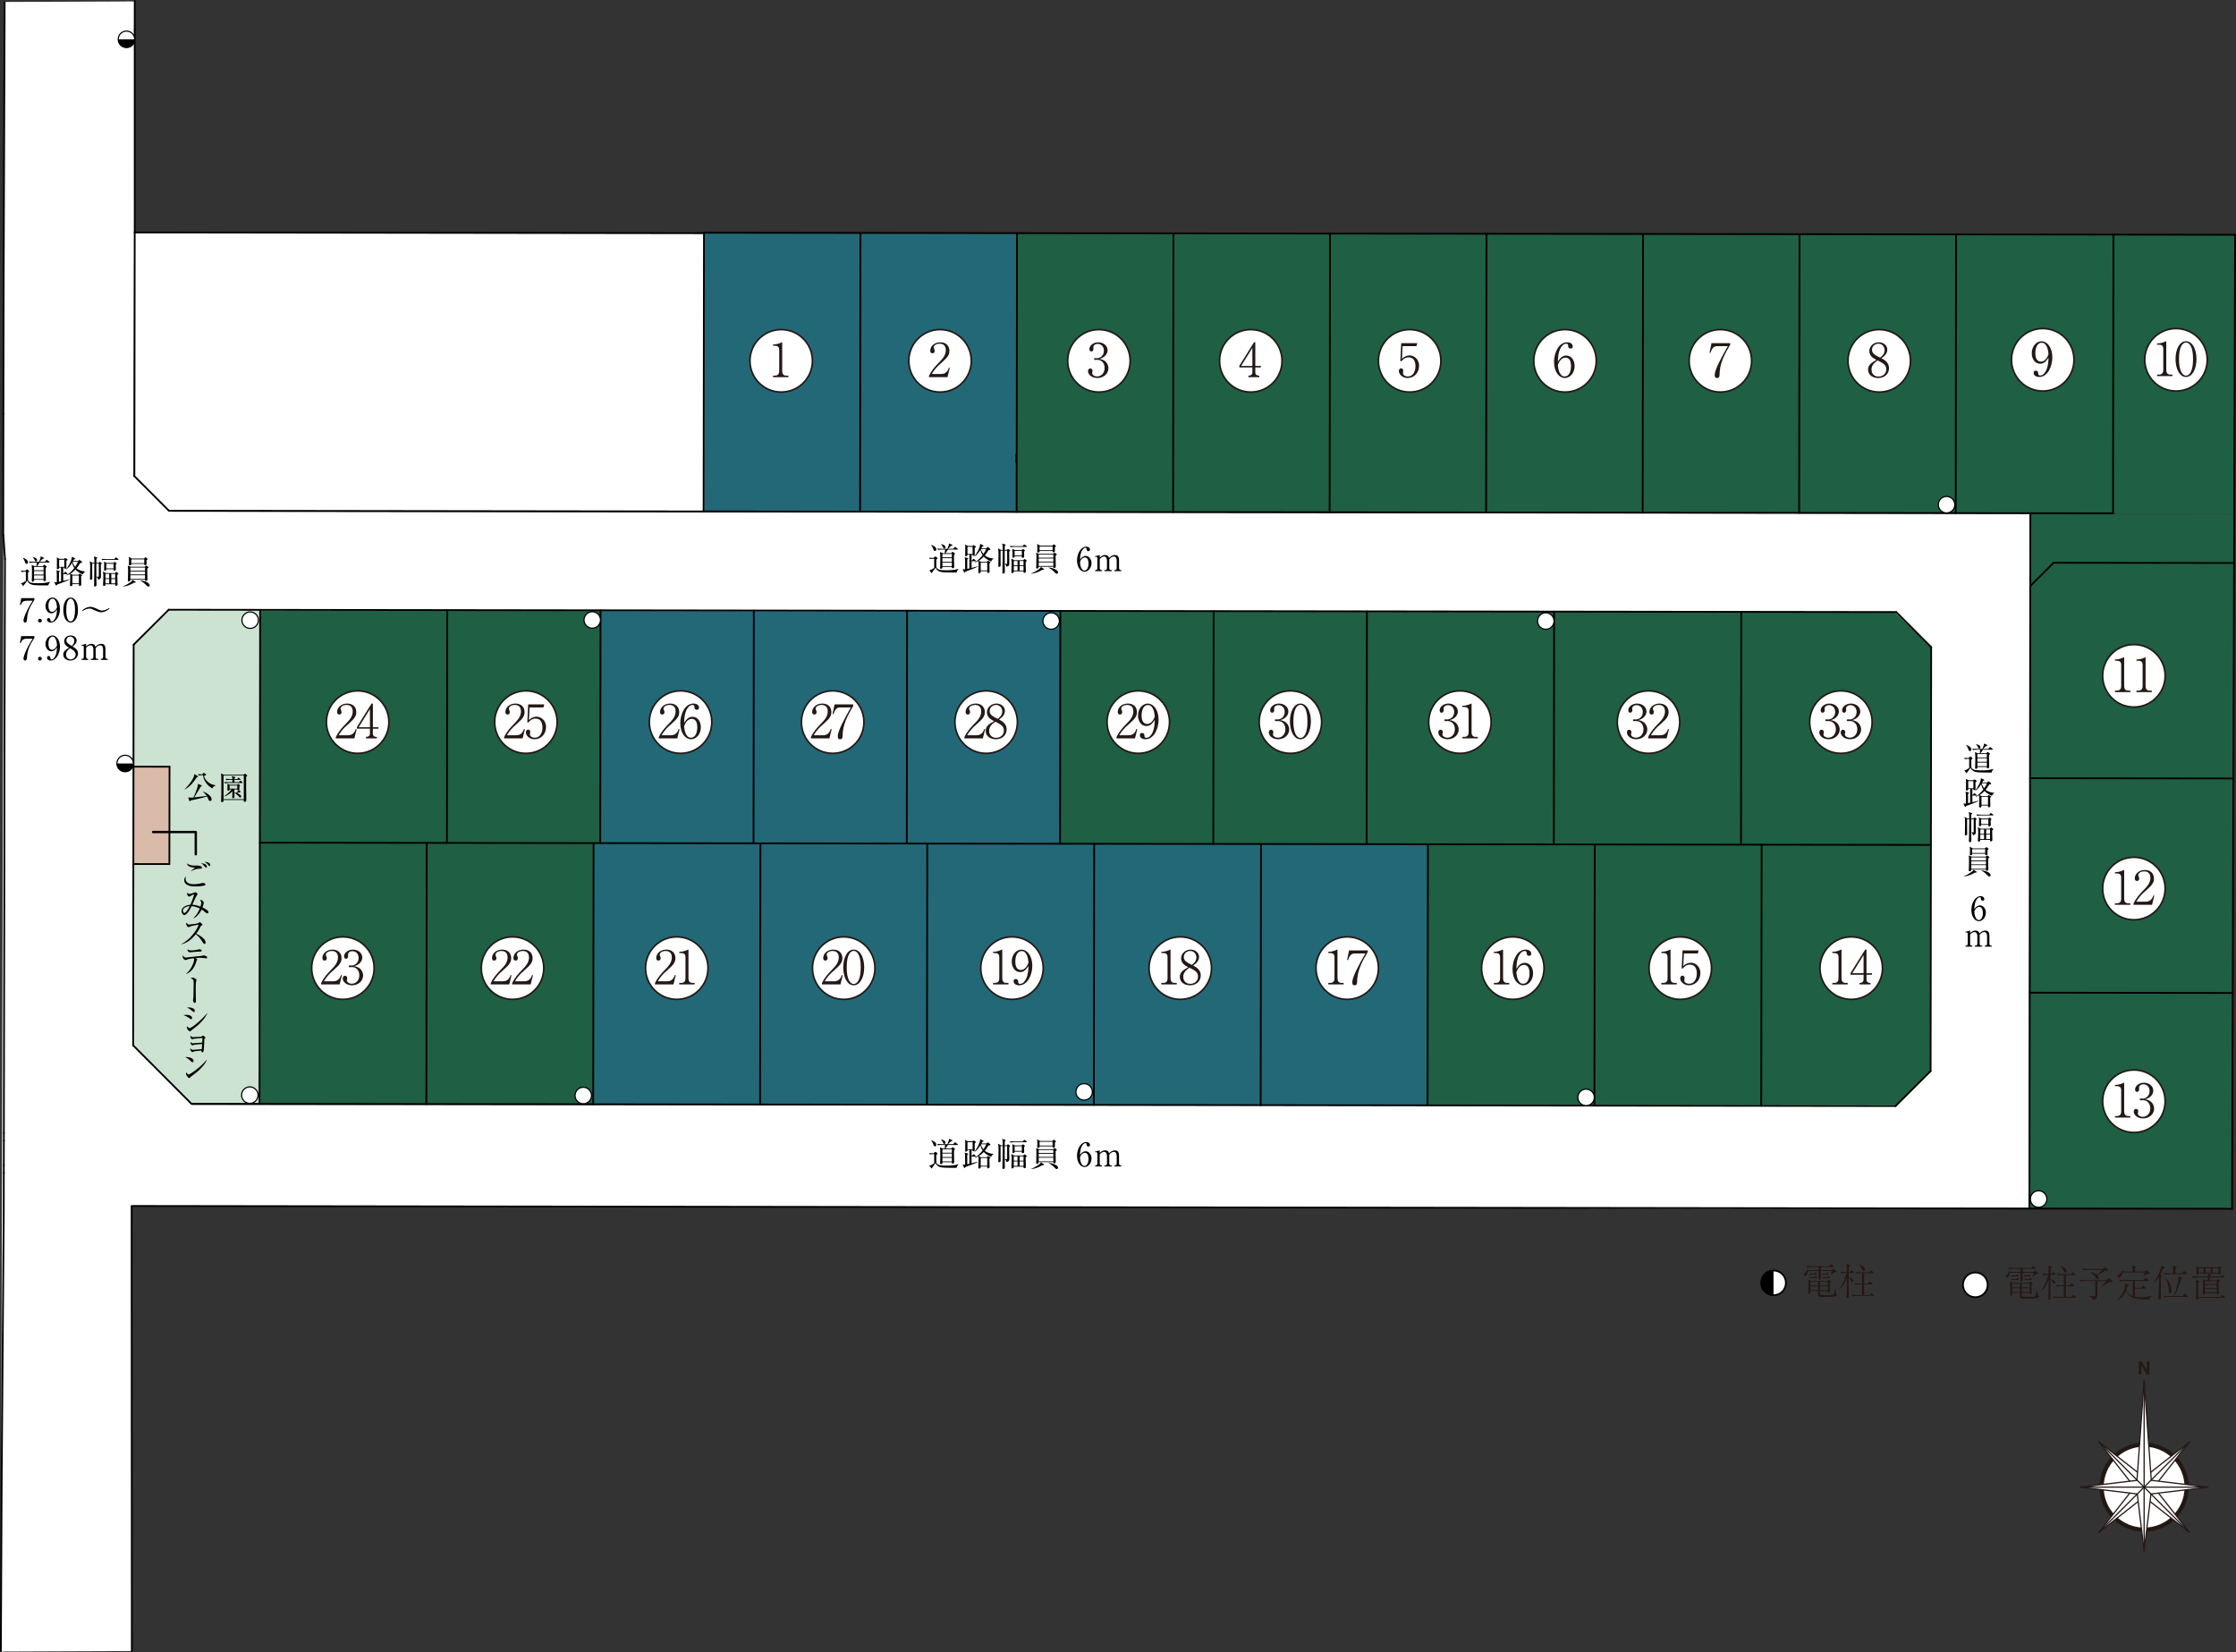 <?xml version="1.0" encoding="UTF-8"?>
<svg id="_レイヤー_2" data-name="レイヤー_2" xmlns="http://www.w3.org/2000/svg" viewBox="0 0 960.35 709.5">
  <rect x="0" y="0" width="960.35" height="709.5" fill="#333333" stroke="none"/>
  <defs>
    <style>
      .cls-1, .cls-2, .cls-3, .cls-4, .cls-5 {
        fill: none;
      }

      .cls-1, .cls-2, .cls-6, .cls-7 {
        stroke: #231815;
      }

      .cls-1, .cls-3, .cls-4, .cls-5, .cls-8, .cls-9, .cls-7 {
        stroke-linecap: round;
        stroke-linejoin: round;
      }

      .cls-1, .cls-7 {
        stroke-width: .52px;
      }

      .cls-10 {
        fill: #dabaa9;
      }

      .cls-2 {
        stroke-width: 1.8px;
      }

      .cls-2, .cls-6 {
        stroke-miterlimit: 10;
      }

      .cls-3, .cls-4, .cls-5, .cls-8, .cls-9 {
        stroke: #000;
      }

      .cls-11 {
        fill: #231815;
      }

      .cls-6 {
        stroke-width: .7px;
      }

      .cls-6, .cls-12, .cls-8, .cls-9, .cls-7 {
        fill: #fff;
      }

      .cls-13 {
        fill: #0ab8dc;
      }

      .cls-13, .cls-14 {
        opacity: .4;
      }

      .cls-4, .cls-8 {
        stroke-width: .75px;
      }

      .cls-15 {
        fill: #cce3d2;
      }

      .cls-5, .cls-9 {
        stroke-width: .5px;
      }

      .cls-14 {
        fill: #00a15c;
      }
    </style>
  </defs>
  <g id="_区画図" data-name="区画図">
    <g>
      <path class="cls-12" d="M871.59,253.63l.09-32.96-797.99-.88-16.36-15.22L57.89.61,2.03.84.34,709.32l56.34-.23.09-191.13h22.24l762.69,1.33v-.44h29.64l.44-265.22h-.2ZM829.09,460.22c-4.4,4.3-9.83,10.09-14.33,14.38H82.43l-25.53-26.82.29-170.77,14.8-14.76,741.71.62,15.59,14.98-.2,182.38Z"/>
      <polygon class="cls-15" points="57.22 276.52 57.22 448.89 82.44 474.27 111.64 473.94 111.64 262.09 72.16 262.09 57.22 276.52"/>
      <rect class="cls-10" x="57.56" y="329.28" width="15.04" height="42.25"/>
      <rect class="cls-13" x="302.35" y="100.11" width="134.23" height="119.45"/>
      <polygon class="cls-13" points="613.43 362.68 455.62 362.45 455.62 262.03 257.96 262.03 257.41 361.79 254.64 362.01 254.64 474.16 257.41 473.94 257.41 474.05 451.07 474.6 457.92 474.82 612.98 474.82 613.43 362.68"/>
      <polygon class="cls-12" points="302.42 219.56 72.82 219.34 57.78 204.74 57.78 100.11 302.42 100.11 302.42 219.56"/>
      <polygon class="cls-14" points="436.69 99.89 436.69 219.78 959.82 220.67 960.04 101 436.69 99.89"/>
      <polygon class="cls-14" points="871.79 220.67 871.43 518.92 958.55 519.06 959.88 220.67 959.82 220.67 871.79 220.67"/>
      <polygon class="cls-14" points="814.49 263.14 614.97 262.85 614.97 262.47 455.6 262.14 455.27 362.45 612.85 362.45 612.85 475.04 814.27 475.04 829.09 460.22 829.54 277.96 814.49 263.14"/>
      <polygon class="cls-14" points="257.96 262.03 248.89 262.03 248.89 262.12 111.8 262.12 111.8 473.96 254.99 473.96 254.99 362.01 257.96 362.01 257.96 262.03"/>
      <line class="cls-4" x1="82.2" y1="474.03" x2="814.13" y2="475.02"/>
      <line class="cls-4" x1="302.19" y1="219.65" x2="302.35" y2="99.95"/>
      <line class="cls-4" x1="907.71" y1="100.76" x2="907.54" y2="220.47"/>
      <line class="cls-4" x1="587.08" y1="262.56" x2="586.95" y2="362.56"/>
      <line class="cls-4" x1="667.48" y1="262.67" x2="667.35" y2="362.66"/>
      <line class="cls-4" x1="747.89" y1="262.77" x2="747.75" y2="362.77"/>
      <line class="cls-4" x1="111.59" y1="361.91" x2="829.31" y2="362.88"/>
      <line class="cls-4" x1="72.47" y1="261.86" x2="814.42" y2="262.86"/>
      <line class="cls-4" x1="72.53" y1="219.34" x2="907.54" y2="220.47"/>
      <line class="cls-4" x1="871.62" y1="519.04" x2="872.03" y2="220.42"/>
      <line class="cls-4" x1="829.19" y1="460.01" x2="829.43" y2="277.92"/>
      <line class="cls-4" x1="814.42" y1="262.86" x2="829.43" y2="277.92"/>
      <line class="cls-4" x1="814.13" y1="475.02" x2="829.19" y2="460.01"/>
      <line class="cls-4" x1="191.97" y1="362.02" x2="192.1" y2="262.02"/>
      <line class="cls-4" x1="257.8" y1="362.11" x2="257.93" y2="262.11"/>
      <line class="cls-4" x1="323.63" y1="362.2" x2="323.76" y2="262.2"/>
      <line class="cls-4" x1="389.46" y1="362.29" x2="389.59" y2="262.29"/>
      <line class="cls-4" x1="455.29" y1="362.38" x2="455.42" y2="262.38"/>
      <line class="cls-4" x1="521.12" y1="362.47" x2="521.25" y2="262.47"/>
      <line class="cls-4" x1="369.41" y1="219.74" x2="369.57" y2="100.04"/>
      <line class="cls-4" x1="436.63" y1="219.83" x2="436.79" y2="100.13"/>
      <line class="cls-4" x1="503.85" y1="219.93" x2="504.01" y2="100.22"/>
      <line class="cls-4" x1="571.07" y1="220.02" x2="571.23" y2="100.31"/>
      <line class="cls-4" x1="638.29" y1="220.1" x2="638.45" y2="100.4"/>
      <line class="cls-4" x1="705.51" y1="220.2" x2="705.67" y2="100.49"/>
      <line class="cls-4" x1="772.73" y1="220.29" x2="772.89" y2="100.58"/>
      <line class="cls-4" x1="882.02" y1="241.69" x2="959.53" y2="241.8"/>
      <line class="cls-4" x1="57.51" y1="204.29" x2="72.53" y2="219.34"/>
      <line class="cls-4" x1="72.47" y1="261.86" x2="57.41" y2="276.87"/>
      <line class="cls-4" x1="57.18" y1="448.95" x2="82.2" y2="474.03"/>
      <line class="cls-4" x1="958.94" y1="426.46" x2="871.75" y2="426.34"/>
      <line class="cls-4" x1="959.23" y1="334.34" x2="871.87" y2="334.22"/>
      <line class="cls-4" x1="882.02" y1="241.69" x2="871.98" y2="251.7"/>
      <line class="cls-4" x1="839.96" y1="220.38" x2="840.12" y2="100.67"/>
      <line class="cls-4" x1="72.81" y1="329.29" x2="72.75" y2="371.1"/>
      <line class="cls-4" x1="57.34" y1="329.27" x2="72.81" y2="329.29"/>
      <line class="cls-4" x1="57.29" y1="371.08" x2="72.75" y2="371.1"/>
      <line class="cls-4" x1="111.43" y1="474.07" x2="111.72" y2="261.92"/>
      <line class="cls-4" x1="756.45" y1="474.94" x2="756.61" y2="362.78"/>
      <line class="cls-4" x1="684.79" y1="474.85" x2="684.94" y2="362.69"/>
      <line class="cls-4" x1="613.12" y1="474.75" x2="613.27" y2="362.59"/>
      <line class="cls-4" x1="541.45" y1="474.65" x2="541.6" y2="362.49"/>
      <line class="cls-4" x1="469.79" y1="474.56" x2="469.94" y2="362.4"/>
      <line class="cls-4" x1="398.12" y1="474.46" x2="398.27" y2="362.3"/>
      <line class="cls-4" x1="326.45" y1="474.36" x2="326.6" y2="362.2"/>
      <line class="cls-4" x1="254.79" y1="474.27" x2="254.94" y2="362.11"/>
      <line class="cls-4" x1="183.12" y1="474.17" x2="183.27" y2="362.01"/>
      <line class="cls-4" x1="57.72" y1="204.29" x2="57.86" y2="99.83"/>
      <line class="cls-4" x1="959.97" y1="100.83" x2="302.35" y2="99.95"/>
      <line class="cls-4" x1="958.65" y1="519.15" x2="959.97" y2="100.83"/>
      <line class="cls-4" x1="871.63" y1="519.04" x2="958.65" y2="519.15"/>
      <line class="cls-4" x1="57.41" y1="276.87" x2="57.18" y2="448.95"/>
      <line class="cls-4" x1="57.86" y1="99.83" x2="302.35" y2="100.16"/>
      <line class="cls-5" x1="436.41" y1="195.17" x2="436.4" y2="198.57"/>
      <line class="cls-5" x1="191.92" y1="284.96" x2="191.92" y2="284.12"/>
      <line class="cls-4" x1=".38" y1="709.12" x2=".71" y2="637.36"/>
      <line class="cls-4" x1="1.84" y1="388.66" x2="1.93" y2="320.16"/>
      <line class="cls-4" x1="1.93" y1="320.16" x2="2.14" y2="240.04"/>
      <line class="cls-4" x1="2.14" y1="240.04" x2="1.55" y2="231.3"/>
      <line class="cls-4" x1="1.55" y1="231.3" x2="1.4" y2="229.72"/>
      <line class="cls-4" x1="1.4" y1="229.72" x2="1.45" y2="177.88"/>
      <line class="cls-4" x1="56.53" y1="517.94" x2="56.62" y2="709.11"/>
      <polyline class="cls-4" points=".71 637.36 1.61 519.92 1.61 517.86 1.63 503.69"/>
      <line class="cls-4" x1="1.63" y1="503.69" x2="1.64" y2="500.52"/>
      <line class="cls-4" x1="1.66" y1="489.85" x2="1.66" y2="486.68"/>
      <line class="cls-4" x1="1.66" y1="486.68" x2="1.84" y2="388.9"/>
      <line class="cls-4" x1="57.85" y1="12.71" x2="57.86" y2="99.83"/>
      <line class="cls-4" x1="57.85" y1="12.71" x2="57.87" y2=".38"/>
      <line class="cls-4" x1="1.45" y1="177.88" x2="1.6" y2="112.94"/>
      <line class="cls-4" x1="1.6" y1="112.94" x2="2" y2=".99"/>
      <line class="cls-4" x1="1.66" y1="489.85" x2="1.64" y2="500.52"/>
      <line class="cls-4" x1="57.09" y1="517.94" x2="871.63" y2="519.04"/>
      <path class="cls-9" d="M110.98,266.35c0,1.96-1.59,3.54-3.54,3.54s-3.54-1.59-3.54-3.54,1.59-3.54,3.54-3.54,3.54,1.59,3.54,3.54Z"/>
      <path class="cls-9" d="M257.91,266.26c0,1.96-1.59,3.54-3.54,3.54s-3.54-1.59-3.54-3.54,1.59-3.54,3.54-3.54,3.54,1.59,3.54,3.54Z"/>
      <path class="cls-9" d="M455,266.72c0,1.96-1.59,3.54-3.54,3.54s-3.54-1.59-3.54-3.54,1.59-3.54,3.54-3.54,3.54,1.59,3.54,3.54Z"/>
      <path class="cls-9" d="M667.45,266.72c0,1.96-1.59,3.54-3.54,3.54s-3.54-1.59-3.54-3.54,1.59-3.54,3.54-3.54,3.54,1.59,3.54,3.54Z"/>
      <path class="cls-9" d="M879.11,514.96c0,1.96-1.59,3.54-3.54,3.54s-3.54-1.59-3.54-3.54,1.59-3.54,3.54-3.54,3.54,1.59,3.54,3.54Z"/>
      <path class="cls-9" d="M684.75,471.31c0,1.96-1.59,3.54-3.54,3.54s-3.54-1.59-3.54-3.54,1.59-3.54,3.54-3.54,3.54,1.59,3.54,3.54Z"/>
      <path class="cls-9" d="M469.17,468.95c0,1.96-1.59,3.54-3.54,3.54s-3.54-1.59-3.54-3.54,1.59-3.54,3.54-3.54,3.54,1.59,3.54,3.54Z"/>
      <path class="cls-9" d="M254.06,470.5c0,1.96-1.59,3.54-3.54,3.54s-3.54-1.59-3.54-3.54,1.59-3.54,3.54-3.54,3.54,1.59,3.54,3.54Z"/>
      <path class="cls-9" d="M110.83,470.34c0,1.96-1.59,3.54-3.54,3.54s-3.54-1.59-3.54-3.54,1.59-3.54,3.54-3.54,3.54,1.59,3.54,3.54Z"/>
      <path class="cls-9" d="M839.58,216.76c0,1.96-1.59,3.54-3.54,3.54s-3.54-1.59-3.54-3.54,1.59-3.54,3.54-3.54,3.54,1.59,3.54,3.54Z"/>
      <g>
        <path class="cls-9" d="M57.29,327.91c0,1.96-1.59,3.54-3.54,3.54s-3.54-1.59-3.54-3.54,1.59-3.54,3.54-3.54,3.54,1.59,3.54,3.54Z"/>
        <path d="M53.74,331.45c1.96,0,3.54-1.59,3.54-3.54h-7.09c0,1.96,1.59,3.54,3.54,3.54Z"/>
      </g>
      <g>
        <circle class="cls-9" cx="54.32" cy="16.89" r="3.54"/>
        <path d="M54.32,20.43c1.96,0,3.54-1.59,3.54-3.54h-7.09c0,1.96,1.59,3.54,3.54,3.54Z"/>
      </g>
      <g>
        <path d="M84.49,333.84c-1.36,2.07-2.42,3.63-5.1,5.18l-.07-.1c2.25-2.17,4.24-5.04,4.13-6.47l1.43.85c.07.04.17.13.17.24,0,.14-.13.21-.56.29ZM90.27,343.99c-.34,0-.57-.22-.74-.62-.49-1.11-.55-1.23-.59-1.33-2.06.73-6.42,1.6-6.99,1.71-.24.31-.31.38-.43.38s-.2-.14-.22-.22l-.46-1.46c.29.06.69.13,1.15.13.11,0,.92-.07,1.09-.08.73-1.5,1.64-3.82,1.88-5.06.06-.25.06-.56.04-.81l1.46.62c.08.04.21.11.21.24,0,.17-.17.24-.48.34-.15.25-.27.45-1.29,2.24-.42.71-.88,1.47-1.5,2.4,1.61-.17,3.6-.41,5.39-.64-.73-1.02-1.12-1.41-1.65-1.83l.04-.1c1.64.6,3.71,2,3.71,3.38,0,.62-.45.74-.62.74ZM91.17,338.57c-.45-.24-1.6-.87-2.63-2.3-1.02-1.4-1.19-2.35-1.37-3.35-.35.01-1.16.01-1.83.15l-.29-.56c.36.03,1.08.07,1.81.07l.41-.48c.1-.11.15-.18.22-.18s.15.06.29.15l.62.45c.06.04.14.11.14.21,0,.13-.1.18-.32.28-.32.13-.45.18-.64.25.49,1.84,2.34,3.64,5,4.01v.1c-.39.15-.99.38-1.39,1.19Z"/>
        <path d="M104.57,332.74l.41-.34c.08-.07.17-.13.25-.13.06,0,.15.06.2.1l.6.52c.07.06.15.14.15.22,0,.17-.15.27-.46.48-.01.77-.03,2.38,0,4.9,0,.81.06,4.4.06,5.13,0,.46-.32.76-.69.76-.43,0-.41-.32-.38-.81h-8.7c.01.17,0,.39-.01.46-.04.31-.45.48-.7.48-.29,0-.36-.2-.36-.43,0-.18.07-1.02.07-1.19.04-.94.06-1.62.06-6.67,0-2.56-.03-3.26-.14-4.05l1.21.57h8.45ZM96.01,333.08v10.16h8.7v-10.16h-8.7ZM103.25,339.89s.08.1.08.17c0,.18-.15.21-.27.21-.06,0-.14,0-.25-.01-.45.18-.59.22-1.06.38.59.21,1.83.67,1.83,1.4,0,.25-.18.46-.43.46-.17,0-.24-.04-.78-.64-.48-.52-1.09-1.02-1.7-1.36,0,.27.04,1.57.04,1.71,0,.42-.39.63-.64.63-.22,0-.31-.2-.31-.42,0-.42.06-2.26.06-2.63-.45.53-1.71,1.72-3.52,2.3l-.06-.08c1.22-.81,2.41-1.85,3.19-2.96h-.83c0,.38-.31.53-.56.53-.36,0-.36-.25-.36-.41,0-.07.06-1.22.06-1.44,0-.43-.01-.73-.1-1.11l1.05.42h3.18l.25-.24c.07-.07.14-.14.2-.14s.14.06.2.11l.49.43c.07.06.11.13.11.2,0,.06-.08.14-.32.35,0,.18.03.98.03,1.13,0,.29-.11.38-.22.46l.64.55ZM101.91,334.58l.29-.42c.07-.11.14-.17.21-.17.06,0,.14.04.27.14l.49.42c.07.06.15.13.15.21,0,.13-.13.15-.22.15h-2.41v1.04h1.93l.41-.48c.08-.1.14-.17.22-.17s.17.06.27.14l.56.48c.08.07.14.13.14.21,0,.14-.13.15-.21.15h-5.8c-.14,0-1.01,0-1.65.13l-.28-.56c.71.07,1.44.1,2.16.1h1.37v-1.04h-.95c-.24,0-.98,0-1.65.13l-.28-.56c.87.07,1.89.1,2.16.1h.73c-.03-.5-.17-.97-.25-1.25l1.3.34c.08.03.18.06.18.17,0,.15-.14.24-.35.36v.38h1.22ZM101.92,338.7v-1.33h-3.31v1.33h3.31ZM100.67,339.03c-.01.6-.01.98-.01,1.32.2.03.38.06.8.18.28-.24.8-.81.99-1.13-.32.08-.53-.07-.53-.36h-1.25Z"/>
      </g>
      <g>
        <path d="M87.61,380.35c-.92.24-2.48.36-3.6.36-2.25,0-3.24-.36-3.98-.91-.35-.25-.91-.83-.91-1.75,0-.2.06-1.19.71-1.62-.06.22-.13.49-.13.87,0,2.45,2.86,2.45,3.46,2.45,1.7,0,3.07-.35,3.53-.46.28-.07.38-.08.49-.08.25,0,1.06.13,1.06.62,0,.29-.24.43-.64.53ZM85.95,373.1c-1.11,0-1.77,0-3.89,1.06l-.03-.08c.24-.22.55-.5,1.13-.94.18-.14.5-.38.5-.41,0-.06-.1-.11-.25-.11-1.13-.04-3.14-.57-3.07-1.81.99.84,2.19.95,3.45.95.17,0,.9-.03,1.05-.03.53,0,1.91.21,1.91.91,0,.43-.52.45-.8.45ZM88.5,372.64c-.2,0-.2-.01-.63-.55-.67-.83-.95-1.02-1.54-1.36,1.64.1,2.55.77,2.55,1.41,0,.2-.13.49-.38.49ZM89.97,371.95c-.18,0-.22-.06-.66-.63-.07-.08-.57-.74-1.47-1.13,1.12-.11,2.49.45,2.49,1.27,0,.25-.14.49-.36.49Z"/>
        <path d="M89.03,392.3c-.18,0-.36-.1-.76-.43-.83-.73-1.4-1.06-1.67-1.23-.91,1.83-2.1,3.17-3.5,3.77l-.04-.06c1.19-1.18,2.12-2.59,2.75-4.15-1.01-.49-2.04-.9-3.47-1.04-.46.9-1.95,3.85-3.22,3.85-.67,0-1.16-1.12-1.16-1.7,0-1.71,2-2.59,3.81-2.73,1.01-2.28,1.58-4.23,1.58-4.29,0-.1-.08-.14-.15-.14-.36,0-1.13.52-1.42.7-.25.17-.39.24-.5.24-.32,0-.91-.53-.91-1.16,0-.31.13-.46.21-.59.15.43.53.6.8.6.24,0,1.29-.27,1.93-.52.14-.06.56-.22.63-.22.25,0,.88.5.88.83,0,.15-.03.18-.35.62-.43.56-1.43,2.89-1.85,3.89,1.34.11,2.8.55,3.5.83.08-.25.32-1.08.32-1.6,0-.43-.17-.73-.53-1.18.11-.04.22-.07.35-.07.57,0,1.26.77,1.26,1.2,0,.25-.31,1.42-.55,2.02,1.15.56,2.54,1.26,2.54,2.02,0,.42-.29.53-.48.53ZM78.54,391.06c0,.62.41,1.05.71,1.05.55,0,1.82-1.96,2.23-2.93-.83-.08-2.94.59-2.94,1.88Z"/>
        <path d="M87.81,405.39c-.29,0-.45-.24-.57-.45-1.12-1.85-1.89-2.77-3.14-3.7-2.49,3.14-4.87,4.02-6.19,4.29v-.11c3.24-1.43,6.65-5.71,7.42-8.32-.53.07-2.86.5-3.61.8-.13.06-.64.34-.76.34-.21,0-.98-.69-.98-1.42,0-.28.06-.46.13-.6.53.84.77.85,1.05.85.39,0,3.43-.29,4.01-.63.1-.06.53-.39.64-.39.15,0,1.19.88,1.19,1.12,0,.15-.1.18-.55.35-.1.04-.11.07-.29.41-.62,1.19-.97,1.88-1.86,3.08,1.68.74,4.01,2.41,4.01,3.73,0,.38-.15.66-.49.66Z"/>
        <path d="M88.61,411.59s-1.12-.13-1.46-.17c-.53-.06-1.02-.08-1.4-.08-.43,0-.76.03-1.72.1.11.07.53.39.62.46.04.04.08.1.08.17s-.25.45-.29.52c-.06.1-.08.24-.1.31-.67,2.28-2.02,4.65-4.38,5.36l-.04-.07c2.2-1.65,3.46-5.03,3.46-6.02,0-.34-.11-.46-.27-.63-2.07.29-2.51.45-3.05.66-.27.1-.34.13-.43.13-.27,0-1.18-.64-1.18-1.51,0-.21.04-.34.08-.48.43.66.8.9,1.36.9.15,0,5.88-.63,6.75-.71.14-.01.73-.22.85-.22.07,0,1.5.27,1.5.91,0,.39-.27.39-.38.39ZM85.46,408.7c-.45.01-1.16.04-1.6.08-.73.08-2.12.22-2.2.22-.24,0-1.22-.2-1.11-1.32.46.39.94.52,1.68.52.8,0,1.81-.13,2.61-.36.29-.08.5-.15.62-.15.36,0,1.19.15,1.19.6,0,.36-.32.38-1.19.41Z"/>
        <path d="M84.24,421.4c-.18.48-.18,2.9-.18,3.59,0,.24.03,2.87.04,3.29.03.81.04,1.3.04,1.53,0,.21,0,.95-.52.95s-.7-.84-.7-1.22c0-.08.15-1.2.17-1.43.03-.5.08-4.83.08-5.2,0-1.88-.04-1.99-.35-2.26-.35-.31-.78-.39-.97-.43.14-.1.43-.32.92-.32.53,0,1.65.56,1.65.98,0,.08-.17.45-.2.52Z"/>
        <path d="M82.12,437.71c-.2,0-.32-.1-.67-.35-1.34-.94-2.03-1.18-2.66-1.39.38-.06.7-.1,1.19-.1,1.7,0,2.52.64,2.52,1.33,0,.32-.15.5-.38.5ZM83.24,434.64c-.15,0-.31-.11-.5-.29-1.36-1.23-2.14-1.47-2.55-1.6.31-.04.55-.07.88-.07,1.79,0,2.61.8,2.61,1.43,0,.21-.1.53-.43.53ZM82.92,441.95c-.53.39-.59.45-.95.81-.1.11-.24.21-.36.21-.29,0-1.36-.77-1.36-1.89,0-.11.01-.2.04-.32.28.36.9.81,1.11.81.9,0,5.28-3.56,7.55-6.44l.08.06c-.48,1.2-2.09,3.88-6.11,6.77Z"/>
        <path d="M87.92,446.01c-.14.1-.14.14-.17.56-.04.76-.15,4.06-.29,4.72-.13.63-.41.69-.49.69-.32,0-.41-.34-.52-.78-1.39.1-2.91.31-3.22.39-.11.03-.53.29-.63.29-.25,0-.91-.81-.91-1.27,0-.13.01-.21.08-.41.14.22.41.69,1.01.69.38,0,3.31-.24,3.89-.29.06-.73.13-1.77.15-2.19-1.19,0-3.21.25-3.61.35-.1.04-.49.22-.56.22-.2,0-.84-.53-.84-1.2,0-.07,0-.14.03-.29.39.5.67.6.94.6.15,0,3.43-.29,4.09-.32.06-1.12.06-1.25.08-2-.71.06-3.25.27-3.82.39-.1.03-.55.18-.64.18-.29,0-.73-.76-.73-1.09,0-.14.04-.31.08-.52.42.7.56.7,1.37.7.46,0,3.31-.11,3.6-.36.04-.03.17-.15.28-.25.04-.03.1-.07.15-.07.18,0,1.02.78,1.02.95,0,.1-.04.13-.35.32Z"/>
        <path d="M82.63,456.2c-.24,0-.41-.17-.85-.62-.98-.99-1.76-1.36-2.3-1.6,1.68-.11,3.67.49,3.67,1.65,0,.31-.24.56-.52.56ZM83.85,461.01c-.29.22-1.61,1.18-1.85,1.42-.07.07-.38.42-.45.49-.06.06-.17.08-.24.08-.49,0-1.42-1.18-1.42-1.83,0-.25.08-.46.14-.62.32.63.73.92,1.02.92.46,0,2.63-1.61,3.24-2.07,2.25-1.72,3.33-2.93,4.47-4.23l.07.04c-.34,1.02-1.9,3.43-4.99,5.8Z"/>
      </g>
      <g>
        <path d="M143.35,310.67c.21-2.44,1.71-3.46,4.27-4.92,1.53-.87,2.21-1.25,2.21-2.54,0-1.61-1.32-2-2.27-2-2.41,0-2.52,2.03-2.55,2.58h-1.33c.04-.59.1-1.58.91-2.47.97-1.08,2.44-1.16,2.94-1.16,1.46,0,3.56.67,3.56,2.98,0,1.81-1.05,2.58-2.93,3.57-2.58,1.37-2.93,2.26-3.21,2.9h6.14v1.05h-7.75Z"/>
        <path d="M158.59,308.24v2.42h-1.26v-2.42h-4.97v-1.08l5.08-6.72h1.15v6.72h1.5v1.08h-1.5ZM157.32,302.19l-3.77,4.97h3.77v-4.97Z"/>
      </g>
      <g>
        <path d="M138.93,420.49c.21-2.44,1.71-3.46,4.27-4.92,1.53-.87,2.21-1.25,2.21-2.54,0-1.61-1.32-2-2.27-2-2.41,0-2.52,2.03-2.55,2.58h-1.33c.04-.59.1-1.58.91-2.47.97-1.08,2.44-1.16,2.94-1.16,1.46,0,3.56.67,3.56,2.98,0,1.81-1.05,2.58-2.93,3.57-2.58,1.37-2.93,2.26-3.21,2.9h6.14v1.05h-7.75Z"/>
        <path d="M151.78,420.77c-1.18,0-2.45-.29-3.22-1.39-.56-.78-.6-1.51-.64-2.05h1.27c.04.53.17,2.38,2.62,2.38,1.72,0,2.59-.99,2.59-2.24,0-1.48-1.23-1.96-2.33-1.96h-1.08v-.92h.91c.78,0,2.19-.43,2.19-1.79,0-.78-.45-1.77-2.16-1.77-.67,0-1.37.17-1.82.7-.42.5-.48,1.01-.52,1.4h-1.26c.2-2.48,2.05-3.15,3.61-3.15,2.04,0,3.4,1.09,3.4,2.68,0,1.74-1.34,2.17-1.78,2.31.57.15,2.09.53,2.09,2.52,0,1.82-1.42,3.28-3.88,3.28Z"/>
      </g>
      <g>
        <path d="M210.57,420.49c.21-2.44,1.71-3.46,4.27-4.92,1.53-.87,2.21-1.25,2.21-2.54,0-1.61-1.32-2-2.27-2-2.41,0-2.52,2.03-2.55,2.58h-1.33c.04-.59.1-1.58.91-2.47.97-1.08,2.44-1.16,2.94-1.16,1.46,0,3.56.67,3.56,2.98,0,1.81-1.05,2.58-2.93,3.57-2.58,1.37-2.93,2.26-3.21,2.9h6.14v1.05h-7.75Z"/>
        <path d="M219.39,420.49c.21-2.44,1.71-3.46,4.27-4.92,1.53-.87,2.21-1.25,2.21-2.54,0-1.61-1.32-2-2.27-2-2.41,0-2.52,2.03-2.55,2.58h-1.33c.04-.59.1-1.58.91-2.47.97-1.08,2.44-1.16,2.94-1.16,1.46,0,3.56.67,3.56,2.98,0,1.81-1.05,2.58-2.93,3.57-2.58,1.37-2.93,2.26-3.21,2.9h6.14v1.05h-7.75Z"/>
      </g>
      <g>
        <path d="M282.24,420.49c.21-2.44,1.71-3.46,4.27-4.92,1.53-.87,2.21-1.25,2.21-2.54,0-1.61-1.32-2-2.27-2-2.41,0-2.52,2.03-2.55,2.58h-1.33c.04-.59.1-1.58.91-2.47.97-1.08,2.44-1.16,2.94-1.16,1.46,0,3.56.67,3.56,2.98,0,1.81-1.05,2.58-2.93,3.57-2.58,1.37-2.93,2.26-3.21,2.9h6.14v1.05h-7.75Z"/>
        <path d="M294.61,420.49v-7.48h-2.16v-.91c.91-.06,2.04-.13,2.48-1.83h.97v10.23h-1.29Z"/>
      </g>
      <g>
        <path d="M353.9,420.49c.21-2.44,1.71-3.46,4.27-4.92,1.53-.87,2.21-1.25,2.21-2.54,0-1.61-1.32-2-2.27-2-2.41,0-2.52,2.03-2.55,2.58h-1.33c.04-.59.1-1.58.91-2.47.97-1.08,2.44-1.16,2.94-1.16,1.46,0,3.56.67,3.56,2.98,0,1.81-1.05,2.58-2.93,3.57-2.58,1.37-2.93,2.26-3.21,2.9h6.14v1.05h-7.75Z"/>
        <path d="M366.77,420.77c-3.14,0-3.88-2.82-3.88-5.39s.74-5.39,3.88-5.39,3.87,2.84,3.87,5.39-.73,5.39-3.87,5.39ZM366.77,411.03c-2,0-2.55,2.04-2.55,4.34s.59,4.34,2.55,4.34,2.55-1.96,2.55-4.34-.57-4.34-2.55-4.34Z"/>
      </g>
      <g>
        <path d="M429.13,420.49v-7.48h-2.16v-.91c.91-.06,2.04-.13,2.48-1.83h.97v10.23h-1.29Z"/>
        <path d="M438.12,420.77c-1.39,0-3.01-.66-3.39-2.59h1.32c.11.38.41,1.5,2.06,1.5,2.7,0,2.84-3.07,2.89-4.1-.27.36-1.04,1.43-2.91,1.43s-3.52-1.13-3.52-3.36c0-2.05,1.44-3.66,3.73-3.66,1.62,0,2.59.8,3.11,1.56.8,1.16.91,2.91.91,3.68,0,3.21-1.39,5.55-4.19,5.55ZM438.31,411.03c-1.42,0-2.44.9-2.44,2.48,0,.87.35,2.44,2.34,2.44,1.47,0,2.56-.84,2.56-2.31,0-.98-.5-2.61-2.47-2.61Z"/>
      </g>
      <g>
        <path d="M500.79,420.49v-7.48h-2.16v-.91c.91-.06,2.04-.13,2.48-1.83h.97v10.23h-1.29Z"/>
        <path d="M510.1,420.77c-2.51,0-3.88-1.33-3.88-3.04,0-1.98,1.65-2.58,2.14-2.76-1.11-.35-1.72-1.26-1.72-2.28,0-1.51,1.23-2.7,3.46-2.7s3.45,1.25,3.45,2.7c0,.99-.59,1.92-1.71,2.28.49.18,2.13.78,2.13,2.76,0,1.75-1.42,3.04-3.87,3.04ZM510.1,415.47c-1.5,0-2.56.84-2.56,2.17,0,1.01.67,2.07,2.56,2.07s2.55-1.06,2.55-2.07c0-1.26-.97-2.17-2.55-2.17ZM510.1,411.03c-.99,0-2.14.36-2.14,1.78s1.16,1.78,2.14,1.78,2.13-.34,2.13-1.78-1.15-1.78-2.13-1.78Z"/>
      </g>
      <g>
        <path d="M572.46,420.49v-7.48h-2.16v-.91c.91-.06,2.04-.13,2.48-1.83h.97v10.23h-1.29Z"/>
        <path d="M581.14,420.49h-1.33c.2-1.72.8-3.36,1.53-4.93.99-2.12,1.83-3.11,2.8-4.24h-6.11v-1.05h7.48v1.05c-2.38,2.52-3.85,5.74-4.37,9.17Z"/>
      </g>
      <g>
        <path d="M644.13,420.49v-7.48h-2.16v-.91c.91-.06,2.04-.13,2.48-1.83h.97v10.23h-1.29Z"/>
        <path d="M653.59,420.77c-3.5,0-4.03-3.39-4.03-5.17,0-3.64,1.65-5.62,4.2-5.62,1.32,0,3,.62,3.38,2.61h-1.32c-.1-.39-.39-1.51-2.06-1.51-2.7,0-2.83,3.07-2.87,4.1.52-.73,1.39-1.41,2.91-1.41,1.83,0,3.5,1.12,3.5,3.36,0,2.03-1.43,3.64-3.71,3.64ZM655.48,415.57c-.43-.57-1.16-.77-1.86-.77-1.29,0-2.54.74-2.54,2.31,0,1.04.56,2.61,2.46,2.61,1.46,0,2.44-.94,2.44-2.48,0-.46-.1-1.13-.5-1.67Z"/>
      </g>
      <g>
        <path d="M715.8,420.49v-7.48h-2.16v-.91c.91-.06,2.04-.13,2.48-1.83h.97v10.23h-1.29Z"/>
        <path d="M724.94,420.77c-2.21,0-3.4-1.16-3.71-2.91h1.33c.21,1.22,1.22,1.88,2.38,1.88,1.44,0,2.72-.87,2.72-2.51,0-.48-.17-2.4-2.48-2.4-.63,0-1.62.15-2.2.92h-1.32l.91-5.49h5.84v1.05h-4.73l-.52,3.12c.36-.25.95-.66,2.18-.66,2.09,0,3.63,1.19,3.63,3.43s-1.86,3.56-4.03,3.56Z"/>
      </g>
      <g>
        <path d="M788.02,420.49v-7.48h-2.16v-.91c.91-.06,2.04-.13,2.48-1.83h.97v10.23h-1.29Z"/>
        <path d="M799.7,418.07v2.42h-1.26v-2.42h-4.97v-1.08l5.08-6.72h1.15v6.72h1.5v1.08h-1.5ZM798.44,412.01l-3.77,4.97h3.77v-4.97Z"/>
      </g>
      <g>
        <path d="M910.67,479.68v-7.48h-2.16v-.91c.91-.06,2.04-.13,2.48-1.83h.97v10.23h-1.29Z"/>
        <path d="M919.97,479.96c-1.18,0-2.45-.29-3.22-1.39-.56-.78-.6-1.51-.64-2.05h1.27c.04.53.17,2.38,2.62,2.38,1.72,0,2.59-.99,2.59-2.24,0-1.48-1.23-1.96-2.33-1.96h-1.08v-.92h.91c.78,0,2.19-.43,2.19-1.79,0-.78-.45-1.77-2.16-1.77-.67,0-1.37.17-1.82.7-.42.5-.48,1.01-.52,1.4h-1.26c.2-2.48,2.05-3.15,3.61-3.15,2.04,0,3.4,1.09,3.4,2.68,0,1.74-1.34,2.17-1.78,2.31.57.15,2.09.53,2.09,2.52,0,1.82-1.42,3.28-3.88,3.28Z"/>
      </g>
      <g>
        <path d="M910.67,383.3v-7.48h-2.16v-.91c.91-.06,2.04-.13,2.48-1.83h.97v10.23h-1.29Z"/>
        <path d="M915.93,383.3c.21-2.44,1.71-3.46,4.27-4.92,1.53-.87,2.21-1.25,2.21-2.54,0-1.61-1.32-2-2.27-2-2.41,0-2.52,2.03-2.55,2.58h-1.33c.04-.59.1-1.58.91-2.47.97-1.08,2.44-1.16,2.94-1.16,1.46,0,3.56.67,3.56,2.98,0,1.81-1.05,2.58-2.93,3.57-2.58,1.37-2.93,2.26-3.21,2.9h6.14v1.05h-7.75Z"/>
      </g>
      <g>
        <path d="M910.67,292.59v-7.48h-2.16v-.91c.91-.06,2.04-.13,2.48-1.83h.97v10.23h-1.29Z"/>
        <path d="M919.49,292.59v-7.48h-2.16v-.91c.91-.06,2.04-.13,2.48-1.83h.97v10.23h-1.29Z"/>
      </g>
      <g>
        <path d="M216.49,310.67c.21-2.44,1.71-3.46,4.27-4.92,1.53-.87,2.21-1.25,2.21-2.54,0-1.61-1.32-2-2.27-2-2.41,0-2.52,2.03-2.55,2.58h-1.33c.04-.59.1-1.58.91-2.47.97-1.08,2.44-1.16,2.94-1.16,1.46,0,3.56.67,3.56,2.98,0,1.81-1.05,2.58-2.93,3.57-2.58,1.37-2.93,2.26-3.21,2.9h6.14v1.05h-7.75Z"/>
        <path d="M229.19,310.95c-2.21,0-3.4-1.16-3.71-2.91h1.33c.21,1.22,1.22,1.88,2.38,1.88,1.44,0,2.72-.87,2.72-2.51,0-.48-.17-2.4-2.48-2.4-.63,0-1.62.15-2.2.92h-1.32l.91-5.49h5.84v1.05h-4.73l-.52,3.12c.36-.25.95-.66,2.18-.66,2.09,0,3.63,1.19,3.63,3.43s-1.86,3.56-4.03,3.56Z"/>
      </g>
      <g>
        <path d="M282.32,310.67c.21-2.44,1.71-3.46,4.27-4.92,1.53-.87,2.21-1.25,2.21-2.54,0-1.61-1.32-2-2.27-2-2.41,0-2.52,2.03-2.55,2.58h-1.33c.04-.59.1-1.58.91-2.47.97-1.08,2.44-1.16,2.94-1.16,1.46,0,3.56.67,3.56,2.98,0,1.81-1.05,2.58-2.93,3.57-2.58,1.37-2.93,2.26-3.21,2.9h6.14v1.05h-7.75Z"/>
        <path d="M295.35,310.95c-3.5,0-4.03-3.39-4.03-5.17,0-3.64,1.65-5.62,4.2-5.62,1.32,0,3,.62,3.38,2.61h-1.32c-.1-.39-.39-1.51-2.06-1.51-2.7,0-2.83,3.07-2.87,4.1.52-.73,1.39-1.41,2.91-1.41,1.83,0,3.5,1.12,3.5,3.36,0,2.03-1.43,3.64-3.71,3.64ZM297.24,305.75c-.43-.57-1.16-.77-1.86-.77-1.29,0-2.54.74-2.54,2.31,0,1.04.56,2.61,2.46,2.61,1.46,0,2.44-.94,2.44-2.48,0-.46-.1-1.13-.5-1.67Z"/>
      </g>
      <g>
        <path d="M348.15,310.67c.21-2.44,1.71-3.46,4.27-4.92,1.53-.87,2.21-1.25,2.21-2.54,0-1.61-1.32-2-2.27-2-2.41,0-2.52,2.03-2.55,2.58h-1.33c.04-.59.1-1.58.91-2.47.97-1.08,2.44-1.16,2.94-1.16,1.46,0,3.56.67,3.56,2.98,0,1.81-1.05,2.58-2.93,3.57-2.58,1.37-2.93,2.26-3.21,2.9h6.14v1.05h-7.75Z"/>
        <path d="M360.39,310.67h-1.33c.2-1.72.8-3.36,1.53-4.93.99-2.12,1.83-3.11,2.8-4.24h-6.11v-1.05h7.48v1.05c-2.38,2.52-3.85,5.74-4.37,9.17Z"/>
      </g>
      <g>
        <path d="M413.98,310.67c.21-2.44,1.71-3.46,4.27-4.92,1.53-.87,2.21-1.25,2.21-2.54,0-1.61-1.32-2-2.27-2-2.41,0-2.52,2.03-2.55,2.58h-1.33c.04-.59.1-1.58.91-2.47.97-1.08,2.44-1.16,2.94-1.16,1.46,0,3.56.67,3.56,2.98,0,1.81-1.05,2.58-2.93,3.57-2.58,1.37-2.93,2.26-3.21,2.9h6.14v1.05h-7.75Z"/>
        <path d="M426.85,310.95c-2.51,0-3.88-1.33-3.88-3.04,0-1.98,1.65-2.58,2.14-2.76-1.11-.35-1.72-1.26-1.72-2.28,0-1.51,1.23-2.7,3.46-2.7s3.45,1.25,3.45,2.7c0,.99-.59,1.92-1.71,2.28.49.18,2.13.78,2.13,2.76,0,1.75-1.42,3.04-3.87,3.04ZM426.85,305.65c-1.5,0-2.56.84-2.56,2.17,0,1.01.67,2.07,2.56,2.07s2.55-1.06,2.55-2.07c0-1.26-.97-2.17-2.55-2.17ZM426.85,301.21c-.99,0-2.14.36-2.14,1.78s1.16,1.78,2.14,1.78,2.13-.34,2.13-1.78-1.15-1.78-2.13-1.78Z"/>
      </g>
      <g>
        <path d="M479.81,310.67c.21-2.44,1.71-3.46,4.27-4.92,1.53-.87,2.21-1.25,2.21-2.54,0-1.61-1.32-2-2.27-2-2.41,0-2.52,2.03-2.55,2.58h-1.33c.04-.59.1-1.58.91-2.47.97-1.08,2.44-1.16,2.94-1.16,1.46,0,3.56.67,3.56,2.98,0,1.81-1.05,2.58-2.93,3.57-2.58,1.37-2.93,2.26-3.21,2.9h6.14v1.05h-7.75Z"/>
        <path d="M492.36,310.95c-1.39,0-3.01-.66-3.39-2.59h1.32c.11.38.41,1.5,2.06,1.5,2.7,0,2.84-3.07,2.89-4.1-.27.36-1.04,1.43-2.91,1.43s-3.52-1.13-3.52-3.36c0-2.05,1.44-3.66,3.73-3.66,1.62,0,2.59.8,3.11,1.56.8,1.16.91,2.91.91,3.68,0,3.21-1.39,5.55-4.19,5.55ZM492.56,301.21c-1.42,0-2.44.9-2.44,2.48,0,.87.35,2.44,2.34,2.44,1.47,0,2.56-.84,2.56-2.31,0-.98-.5-2.61-2.47-2.61Z"/>
      </g>
      <g>
        <path d="M549.68,310.95c-1.18,0-2.45-.29-3.22-1.39-.56-.78-.6-1.51-.64-2.05h1.27c.04.53.17,2.38,2.62,2.38,1.72,0,2.59-.99,2.59-2.24,0-1.48-1.23-1.96-2.33-1.96h-1.08v-.92h.91c.78,0,2.19-.43,2.19-1.79,0-.78-.45-1.77-2.16-1.77-.67,0-1.37.17-1.82.7-.42.5-.48,1.01-.52,1.4h-1.26c.2-2.48,2.05-3.15,3.61-3.15,2.04,0,3.4,1.09,3.4,2.68,0,1.74-1.34,2.17-1.78,2.31.57.15,2.09.53,2.09,2.52,0,1.82-1.42,3.28-3.88,3.28Z"/>
        <path d="M558.51,310.95c-3.14,0-3.88-2.82-3.88-5.39s.74-5.39,3.88-5.39,3.87,2.84,3.87,5.39-.73,5.39-3.87,5.39ZM558.51,301.21c-2,0-2.55,2.04-2.55,4.34s.59,4.34,2.55,4.34,2.55-1.96,2.55-4.34-.57-4.34-2.55-4.34Z"/>
      </g>
      <g>
        <path d="M622.79,310.95c-1.18,0-2.45-.29-3.22-1.39-.56-.78-.6-1.51-.64-2.05h1.27c.04.53.17,2.38,2.62,2.38,1.72,0,2.59-.99,2.59-2.24,0-1.48-1.23-1.96-2.33-1.96h-1.08v-.92h.91c.78,0,2.19-.43,2.19-1.79,0-.78-.45-1.77-2.16-1.77-.67,0-1.37.17-1.82.7-.42.5-.48,1.01-.52,1.4h-1.26c.2-2.48,2.05-3.15,3.61-3.15,2.04,0,3.4,1.09,3.4,2.68,0,1.74-1.34,2.17-1.78,2.31.57.15,2.09.53,2.09,2.52,0,1.82-1.42,3.28-3.88,3.28Z"/>
        <path d="M631.14,310.67v-7.48h-2.16v-.91c.91-.06,2.04-.13,2.48-1.83h.97v10.23h-1.29Z"/>
      </g>
      <g>
        <path d="M703.2,310.95c-1.18,0-2.45-.29-3.22-1.39-.56-.78-.6-1.51-.64-2.05h1.27c.04.53.17,2.38,2.62,2.38,1.72,0,2.59-.99,2.59-2.24,0-1.48-1.23-1.96-2.33-1.96h-1.08v-.92h.91c.78,0,2.19-.43,2.19-1.79,0-.78-.45-1.77-2.16-1.77-.67,0-1.37.17-1.82.7-.42.5-.48,1.01-.52,1.4h-1.26c.2-2.48,2.05-3.15,3.61-3.15,2.04,0,3.4,1.09,3.4,2.68,0,1.74-1.34,2.17-1.78,2.31.57.15,2.09.53,2.09,2.52,0,1.82-1.42,3.28-3.88,3.28Z"/>
        <path d="M707.98,310.67c.21-2.44,1.71-3.46,4.27-4.92,1.53-.87,2.21-1.25,2.21-2.54,0-1.61-1.32-2-2.27-2-2.41,0-2.52,2.03-2.55,2.58h-1.33c.04-.59.1-1.58.91-2.47.97-1.08,2.44-1.16,2.94-1.16,1.46,0,3.56.67,3.56,2.98,0,1.81-1.05,2.58-2.93,3.57-2.58,1.37-2.93,2.26-3.21,2.9h6.14v1.05h-7.75Z"/>
      </g>
      <g>
        <path d="M784.14,310.95c-1.18,0-2.45-.29-3.22-1.39-.56-.78-.6-1.51-.64-2.05h1.27c.04.53.17,2.38,2.62,2.38,1.72,0,2.59-.99,2.59-2.24,0-1.48-1.23-1.96-2.33-1.96h-1.08v-.92h.91c.78,0,2.19-.43,2.19-1.79,0-.78-.45-1.77-2.16-1.77-.67,0-1.37.17-1.82.7-.42.5-.48,1.01-.52,1.4h-1.26c.2-2.48,2.05-3.15,3.61-3.15,2.04,0,3.4,1.09,3.4,2.68,0,1.74-1.34,2.17-1.78,2.31.57.15,2.09.53,2.09,2.52,0,1.82-1.42,3.28-3.88,3.28Z"/>
        <path d="M792.96,310.95c-1.18,0-2.45-.29-3.22-1.39-.56-.78-.6-1.51-.64-2.05h1.27c.04.53.17,2.38,2.62,2.38,1.72,0,2.59-.99,2.59-2.24,0-1.48-1.23-1.96-2.33-1.96h-1.08v-.92h.91c.78,0,2.19-.43,2.19-1.79,0-.78-.45-1.77-2.16-1.77-.67,0-1.37.17-1.82.7-.42.5-.48,1.01-.52,1.4h-1.26c.2-2.48,2.05-3.15,3.61-3.15,2.04,0,3.4,1.09,3.4,2.68,0,1.74-1.34,2.17-1.78,2.31.57.15,2.09.53,2.09,2.52,0,1.82-1.42,3.28-3.88,3.28Z"/>
      </g>
      <path d="M335.39,161.18v-7.48h-2.16v-.91c.91-.06,2.04-.13,2.48-1.83h.97v10.23h-1.29Z"/>
      <path d="M399.05,161.18c.21-2.44,1.71-3.46,4.27-4.92,1.53-.87,2.21-1.25,2.21-2.54,0-1.61-1.32-2-2.27-2-2.41,0-2.52,2.03-2.55,2.58h-1.33c.04-.59.1-1.58.91-2.47.97-1.08,2.44-1.16,2.94-1.16,1.46,0,3.56.67,3.56,2.98,0,1.81-1.05,2.58-2.93,3.57-2.58,1.37-2.93,2.26-3.21,2.9h6.14v1.05h-7.75Z"/>
      <path d="M470.31,161.46c-1.18,0-2.45-.29-3.22-1.39-.56-.78-.6-1.51-.64-2.05h1.27c.04.53.17,2.38,2.62,2.38,1.72,0,2.59-.99,2.59-2.24,0-1.48-1.23-1.96-2.33-1.96h-1.08v-.92h.91c.78,0,2.19-.43,2.19-1.79,0-.78-.45-1.77-2.16-1.77-.67,0-1.37.17-1.82.7-.42.5-.48,1.01-.52,1.4h-1.26c.2-2.48,2.05-3.15,3.61-3.15,2.04,0,3.4,1.09,3.4,2.68,0,1.74-1.34,2.17-1.78,2.31.57.15,2.09.53,2.09,2.52,0,1.82-1.42,3.28-3.88,3.28Z"/>
      <path d="M539.91,158.76v2.42h-1.26v-2.42h-4.97v-1.08l5.08-6.72h1.15v6.72h1.5v1.08h-1.5ZM538.65,152.7l-3.77,4.97h3.77v-4.97Z"/>
      <path d="M604.6,161.46c-2.21,0-3.4-1.16-3.71-2.91h1.33c.21,1.22,1.22,1.88,2.38,1.88,1.44,0,2.72-.87,2.72-2.51,0-.48-.17-2.4-2.48-2.4-.63,0-1.62.15-2.2.92h-1.32l.91-5.49h5.84v1.05h-4.73l-.52,3.12c.36-.25.95-.66,2.18-.66,2.09,0,3.63,1.19,3.63,3.43s-1.86,3.56-4.03,3.56Z"/>
      <path d="M672.14,161.46c-3.5,0-4.03-3.39-4.03-5.17,0-3.64,1.65-5.62,4.2-5.62,1.32,0,3,.62,3.38,2.61h-1.32c-.1-.39-.39-1.51-2.06-1.51-2.7,0-2.83,3.07-2.87,4.1.52-.73,1.39-1.41,2.91-1.41,1.83,0,3.5,1.12,3.5,3.36,0,2.03-1.43,3.64-3.71,3.64ZM674.03,156.26c-.43-.57-1.16-.77-1.86-.77-1.29,0-2.54.74-2.54,2.31,0,1.04.56,2.61,2.46,2.61,1.46,0,2.44-.94,2.44-2.48,0-.46-.1-1.13-.5-1.67Z"/>
      <path d="M738.58,161.18h-1.33c.2-1.72.8-3.36,1.53-4.93.99-2.12,1.83-3.11,2.8-4.24h-6.11v-1.05h7.48v1.05c-2.38,2.52-3.85,5.74-4.37,9.17Z"/>
      <path d="M806.43,161.46c-2.51,0-3.88-1.33-3.88-3.04,0-1.98,1.65-2.58,2.14-2.76-1.11-.35-1.72-1.26-1.72-2.28,0-1.51,1.23-2.7,3.46-2.7s3.45,1.25,3.45,2.7c0,.99-.59,1.92-1.71,2.28.49.18,2.13.78,2.13,2.76,0,1.75-1.42,3.04-3.87,3.04ZM806.43,156.16c-1.5,0-2.56.84-2.56,2.17,0,1.01.67,2.07,2.56,2.07s2.55-1.06,2.55-2.07c0-1.26-.97-2.17-2.55-2.17ZM806.43,151.72c-.99,0-2.14.36-2.14,1.78s1.16,1.78,2.14,1.78,2.13-.34,2.13-1.78-1.15-1.78-2.13-1.78Z"/>
      <path d="M873.51,161.46c-1.39,0-3.01-.66-3.39-2.59h1.32c.11.38.41,1.5,2.06,1.5,2.7,0,2.84-3.07,2.89-4.1-.27.36-1.04,1.43-2.91,1.43s-3.52-1.13-3.52-3.36c0-2.05,1.44-3.66,3.73-3.66,1.62,0,2.59.8,3.11,1.56.8,1.16.91,2.91.91,3.68,0,3.21-1.39,5.55-4.19,5.55ZM873.71,151.72c-1.42,0-2.44.9-2.44,2.48,0,.87.35,2.44,2.34,2.44,1.47,0,2.56-.84,2.56-2.31,0-.98-.5-2.61-2.47-2.61Z"/>
      <g>
        <path d="M928.57,161.18v-7.48h-2.16v-.91c.91-.06,2.04-.13,2.48-1.83h.97v10.23h-1.29Z"/>
        <path d="M937.88,161.46c-3.14,0-3.88-2.82-3.88-5.39s.74-5.39,3.88-5.39,3.87,2.84,3.87,5.39-.73,5.39-3.87,5.39ZM937.88,151.72c-2,0-2.55,2.04-2.55,4.34s.59,4.34,2.55,4.34,2.55-1.96,2.55-4.34-.57-4.34-2.55-4.34Z"/>
      </g>
      <polyline class="cls-3" points="84.09 366.91 84.09 357.34 65.74 357.34"/>
      <g>
        <path d="M410.86,245.83c-.22.03-.28.04-.49.04-1.05,0-4.43,0-5.32-.1-2.27-.22-2.83-1.13-3.22-1.95-.35.45-.97,1.3-1.46,1.96-.04.22-.07.38-.18.38-.08,0-.17-.1-.22-.17l-.87-1.09c.2-.01.46-.03.84-.21.13-.06.78-.38,1.29-.77v-3.95c-.38,0-1.19,0-1.85.13l-.28-.56c.67.06,1.06.07,1.86.08l.53-.5c.11-.1.18-.13.25-.13s.13.03.25.13l.56.45c.07.06.11.13.11.2,0,.06-.03.13-.11.2-.06.06-.28.22-.38.31-.01.04-.03.25-.03.28v2.77s.01,1.16,1.61,1.43c.63.11,1.25.17,2.49.17,1.81,0,3.63-.07,5.37-.6l.03.06c-.63.81-.7,1.05-.78,1.46ZM401.57,236.63c-.45,0-.55-.28-.8-1.01-.25-.76-.5-1.12-.9-1.57l.04-.03c.99.22,2.24,1.01,2.24,1.93,0,.36-.22.67-.59.67ZM411.18,236.05h-4.05c-.32.53-.58.91-1.02,1.53h2.45l.38-.42c.11-.11.15-.15.22-.15s.17.06.27.14l.55.43c.1.07.17.17.17.25,0,.13-.1.21-.39.49-.04.49-.04.77-.04,1.02,0,.91.04,2.12.07,3.42.01.08.03.53.03.63,0,.29-.11.66-.64.66-.01,0-.36,0-.36-.31,0-.04.01-.24.01-.28h-4.06c.01.31.03.39-.11.57-.18.22-.43.25-.52.25-.21,0-.38-.14-.38-.41,0-.15.06-.88.06-1.05.03-.74.04-1.6.04-2.63s0-2.31-.17-3.12l1.2.5h.9c.1-1.19.1-1.33.11-1.53h-1.4c-.31,0-1.04.01-1.65.14l-.28-.56c.71.06,1.43.08,2.16.08h2.17c.25-.57.76-1.77.69-2.31l1.29.56c.14.06.18.11.18.21s-.07.17-.55.28c-.42.42-.57.56-1.34,1.26h2.24l.53-.63c.11-.13.18-.18.25-.18s.15.04.28.15l.8.64c.06.04.14.13.14.21,0,.11-.08.14-.21.14ZM405.57,235.58c-.32,0-.38-.14-.66-.78-.25-.55-.5-.81-.77-1.05l.03-.07c.76.11,1.89.56,1.89,1.34,0,.28-.15.56-.49.56ZM408.83,237.91h-4.08v1.47h4.08v-1.47ZM408.83,239.72h-4.08v1.51h4.08v-1.51ZM408.83,241.57h-4.08v1.56h4.08v-1.56Z"/>
        <path d="M417.63,234.51l.28-.27c.13-.13.18-.14.22-.14.06,0,.1.01.25.11l.55.36c.13.08.21.17.21.28,0,.14-.25.31-.52.46,0,.49.03,3,.01,3.05-.1.36-.56.36-.57.36-.36,0-.35-.2-.35-.49h-.43v2.47h.28l.35-.53c.08-.13.17-.18.22-.18.07,0,.13.06.25.15l.62.53c.08.07.14.13.14.21,0,.13-.13.15-.21.15h-1.65v2.9c1.54-.38,2.13-.56,2.63-.71v.14c-1.34.7-1.61.8-5.07,2.07-.07.03-.13.07-.2.08-.24.38-.25.42-.38.42-.08,0-.18-.1-.21-.17l-.62-1.32c.24.06.45.08.69.08.15,0,.22,0,.41-.03,0-3.35,0-3.94-.03-4.33-.03-.29-.08-.49-.18-.81l1.28.32c.17.04.24.11.24.22s-.04.14-.41.38v4.05c.53-.11.7-.14.92-.2v-5.91h-.84c.01.28.01.31-.03.38-.11.21-.59.32-.67.32-.29,0-.29-.31-.29-.39s.03-.46.03-.53c.03-.99.03-1.98.03-2.96,0-.11,0-.77-.08-1.18l1.16.62h1.97ZM415.52,234.85v3.07h2.21v-3.07h-2.21ZM423.63,235.42l.41-.35c.13-.11.17-.14.25-.14.06,0,.1.03.21.11l.74.63c.07.06.13.14.13.27,0,.21-.08.22-.85.34-.66,1.22-1.39,2.09-1.53,2.25,1.02.91,2.4,1.22,3.75,1.39v.1c-.52.22-.66.38-1.05,1.12-.55-.22-2.07-.87-3.17-2.09-.43.48-1.19,1.2-2.17,1.81l1.06.45h2.44l.28-.34c.08-.11.14-.15.2-.15s.13.03.31.15l.56.38c.13.08.18.14.18.21,0,.08-.07.14-.43.42,0,.5.07,2.91.07,3.46,0,.27-.1.64-.63.64-.38,0-.38-.13-.38-.76h-2.8c.01.27.06.85-.62.85-.38,0-.41-.31-.41-.43,0-.14.04-.84.04-.99.06-1.3.07-2.3.07-2.69,0-.31-.03-.81-.06-1.15-.69.39-1.11.56-1.47.69l-.04-.14c1.29-.78,2.38-1.85,3.31-3.05-.42-.63-.69-1.19-.97-2.21-.67,1.08-1.47,2.09-2.49,2.83l-.08-.1c.84-.98,2.37-3.39,2.51-5.37l1.27.66c.11.06.18.13.18.21,0,.13-.39.25-.59.32-.21.41-.24.48-.34.67h2.1ZM424.01,241.64h-2.8v3.35h2.8v-3.35ZM421.33,235.76c-.04.07-.04.08-.07.13.25.67.59,1.36,1.12,2.03.74-1.04.98-1.62,1.21-2.16h-2.26Z"/>
        <path d="M433.43,236.88c-.01.52.06,4.47.06,5.14,0,.46,0,1.11-1.23,1.39-.04-.35-.1-.74-.73-1.22v-.1c.41.1.64.1.69.1.35,0,.36-.17.36-.49,0-.83-.01-4.44-.01-5.17h-1.06c0,4.59,0,5.1.01,6.47,0,.73.06,1.89.06,2.62,0,.67-.45.74-.64.74-.42,0-.42-.29-.42-.46,0-.34.04-.88.04-1.22.07-3.19.08-4.51.11-8.15h-.94c.01.62,0,3.38,0,3.94,0,.36.04,1.99.04,2.31,0,.25-.07.69-.63.69-.06,0-.39-.04-.39-.38,0-.07.03-.39.04-.46.04-1.16.07-3.11.07-4.16s0-2.3-.22-2.96l1.28.69h.76c-.01-.78-.04-2.14-.24-2.75l1.26.39c.14.04.24.1.24.21,0,.14-.18.27-.41.38,0,.24-.01,1.18-.01,1.76h.91l.27-.28c.1-.1.18-.14.25-.14s.15.06.28.14l.42.31c.11.08.2.15.2.25,0,.08-.06.17-.39.41ZM440.81,234.89h-5.15c-.35,0-1.02.01-1.65.13l-.28-.56c.95.08,1.95.1,2.16.1h3.35l.48-.55c.1-.13.18-.17.24-.17.07,0,.17.06.31.17l.63.52c.07.06.14.15.14.22,0,.1-.08.14-.21.14ZM440.5,241.35c0,.5.03,2.24.07,3.29,0,.13.04.7.04.83,0,.45-.53.59-.64.59-.41,0-.39-.35-.38-.69h-4.17c0,.14.03.76-.63.76-.41,0-.41-.32-.41-.45,0-.46.14-2.66.14-3.17,0-.2,0-1.68-.15-2.61l1.21.69h3.88l.36-.36c.1-.1.15-.14.22-.14s.15.04.28.14l.52.42c.08.07.14.13.14.24s-.22.29-.48.46ZM439.84,236.91c0,.32.04,1.72.04,2,0,.17,0,.67-.63.67-.39,0-.39-.14-.38-.66h-3.08c0,.6-.6.6-.63.6-.32,0-.35-.2-.35-.41,0-.04,0-.07.03-.38.03-.45.04-.94.04-1.21,0-.94-.04-1.26-.11-1.85l1.05.56h3l.29-.29c.08-.08.15-.15.22-.15.08,0,.18.07.28.14l.45.34c.08.06.13.13.13.21,0,.13-.13.27-.35.42ZM437.03,240.93h-1.62v1.86h1.62v-1.86ZM437.03,243.13h-1.62v1.9h1.62v-1.9ZM438.88,236.58h-3.1v2h3.1v-2ZM439.6,240.93h-1.68v1.86h1.68v-1.86ZM439.6,243.13h-1.68v1.9h1.68v-1.9Z"/>
        <path d="M442.94,246.29c.66-.24,1.81-.8,3.21-1.79.59-.41.71-.64.92-.98l1.2.76c.06.04.15.13.15.22,0,.21-.35.22-.8.24-1.34.84-3.22,1.54-4.68,1.65v-.1ZM452.33,237.86l.35-.35c.06-.06.14-.17.22-.17.07,0,.11.04.21.11l.6.46c.1.07.18.17.18.27,0,.13-.2.27-.52.45-.03.59.08,4.3.08,4.65,0,.38-.29.69-.67.69s-.38-.34-.36-.55h-6.32c-.03.34-.06.74-.67.74-.41,0-.41-.31-.41-.42,0-.2.06-.67.06-.78.01-.39.06-1.92.06-3.43,0-1.4-.03-1.61-.15-2.14l1.3.48h6.04ZM451.98,234.34l.41-.41c.07-.07.14-.15.2-.15.07,0,.13.04.2.1l.6.46c.07.06.13.13.13.21,0,.13-.14.25-.46.46-.01.25.03,1.4.03,1.62,0,.42-.35.57-.59.57-.45,0-.43-.31-.41-.56h-5.58c0,.21,0,.64-.62.64-.41,0-.41-.25-.41-.42,0-.06.06-1.34.06-1.6,0-.88-.03-1.3-.13-1.67l1.3.73h5.27ZM446.12,238.2v1.33h6.3v-1.33h-6.3ZM446.12,239.86v1.32h6.3v-1.32h-6.3ZM446.12,241.51v1.57h6.3v-1.57h-6.3ZM446.5,234.68v1.64h5.58v-1.64h-5.58ZM450.35,243.76c1.82.11,4.08,1.01,4.08,2.07,0,.39-.28.56-.56.56-.35,0-.53-.18-.92-.59-.8-.84-1.36-1.32-2.61-1.99v-.06Z"/>
        <path d="M465.07,239.12c.29-.18.73-.36,1.22-.36,1.39,0,2.51,1.4,2.51,3.1,0,1.95-1.39,3.68-3,3.68s-3.22-1.81-3.22-4.83c0-3.24,1.82-5.93,3.96-5.93.94,0,1.6.56,1.6,1.23,0,.5-.39.73-.71.73-.28,0-.74-.18-.77-.98-.01-.31-.04-.5-.42-.5s-.76.21-1.02.5c-1.25,1.37-1.32,3.43-1.37,4.69.27-.43.56-.92,1.23-1.33ZM464.6,244.3c.24.38.6.76,1.13.76.74,0,1.79-.77,1.79-3.08,0-.63-.15-2.59-1.6-2.59-.53,0-1.43.39-2.09,1.91.06.77.17,2.12.76,3.01Z"/>
        <path d="M472.33,238.38v1.11c.38-.38,1.11-1.11,2.31-1.11,1.32,0,1.57.85,1.68,1.26.48-.46,1.25-1.26,2.51-1.26s1.79.74,1.79,2.3v3.31c0,.53.28.84.7.84h.27v.45h-2.93v-.45h.25c.49,0,.71-.38.71-.84v-3.22c0-.39-.07-1.78-1.23-1.78-.39,0-1.27.22-1.97,1.22,0,.11.01.22.01.48v3.31c0,.59.32.84.7.84h.41v.45h-3.21v-.45h.41c.38,0,.7-.27.7-.84v-3.22c0-.29-.03-1.78-1.22-1.78-.34,0-1.23.18-1.89,1.11v3.89c0,.59.34.84.7.84h.25v.45h-2.91v-.45h.25c.42,0,.7-.29.7-.84v-4.22c0-.43-.24-.66-.57-.66-.15,0-.29.01-.42.06l-.06-.27,2.06-.52Z"/>
      </g>
      <g>
        <path d="M20.74,251.38c-.22.03-.28.04-.49.04-1.05,0-4.43,0-5.32-.1-2.27-.22-2.83-1.13-3.22-1.95-.35.45-.97,1.3-1.46,1.96-.04.22-.07.38-.18.38-.08,0-.17-.1-.22-.17l-.87-1.09c.2-.01.46-.03.84-.21.13-.06.78-.38,1.29-.77v-3.95c-.38,0-1.19,0-1.85.13l-.28-.56c.67.06,1.06.07,1.86.08l.53-.5c.11-.1.18-.13.25-.13s.13.03.25.13l.56.45c.07.06.11.13.11.2,0,.06-.03.13-.11.2-.06.06-.28.22-.38.31-.01.04-.03.25-.03.28v2.77s.01,1.16,1.61,1.43c.63.11,1.25.17,2.49.17,1.81,0,3.63-.07,5.37-.6l.03.06c-.63.81-.7,1.05-.78,1.46ZM11.45,242.17c-.45,0-.55-.28-.8-1.01-.25-.76-.5-1.12-.9-1.57l.04-.03c.99.22,2.24,1.01,2.24,1.93,0,.36-.22.67-.59.67ZM21.06,241.6h-4.05c-.32.53-.58.91-1.02,1.53h2.45l.38-.42c.11-.11.15-.15.22-.15s.17.06.27.14l.55.43c.1.07.17.17.17.25,0,.13-.1.21-.39.49-.04.49-.04.77-.04,1.02,0,.91.04,2.12.07,3.42.01.08.03.53.03.63,0,.29-.11.66-.64.66-.01,0-.36,0-.36-.31,0-.04.01-.24.01-.28h-4.06c.01.31.03.39-.11.57-.18.22-.43.25-.52.25-.21,0-.38-.14-.38-.41,0-.15.06-.88.06-1.05.03-.74.04-1.6.04-2.63s0-2.31-.17-3.12l1.2.5h.9c.1-1.19.1-1.33.11-1.53h-1.4c-.31,0-1.04.01-1.65.14l-.28-.56c.71.06,1.43.08,2.16.08h2.17c.25-.57.76-1.77.69-2.31l1.29.56c.14.06.18.11.18.21s-.07.17-.55.28c-.42.42-.57.56-1.34,1.26h2.24l.53-.63c.11-.13.18-.18.25-.18s.15.04.28.15l.8.64c.06.04.14.13.14.21,0,.11-.08.14-.21.14ZM15.45,241.12c-.32,0-.38-.14-.66-.78-.25-.55-.5-.81-.77-1.05l.03-.07c.76.11,1.89.56,1.89,1.34,0,.28-.15.56-.49.56ZM18.71,243.46h-4.08v1.47h4.08v-1.47ZM18.71,245.27h-4.08v1.51h4.08v-1.51ZM18.71,247.12h-4.08v1.56h4.08v-1.56Z"/>
        <path d="M27.51,240.06l.28-.27c.13-.13.18-.14.22-.14.06,0,.1.01.25.11l.55.36c.13.08.21.17.21.28,0,.14-.25.31-.52.46,0,.49.03,3,.01,3.05-.1.36-.56.36-.57.36-.36,0-.35-.2-.35-.49h-.43v2.47h.28l.35-.53c.08-.13.17-.18.22-.18.07,0,.13.06.25.15l.62.53c.08.07.14.13.14.21,0,.13-.13.15-.21.15h-1.65v2.9c1.54-.38,2.13-.56,2.63-.71v.14c-1.34.7-1.61.8-5.07,2.07-.07.03-.13.07-.2.08-.24.38-.25.42-.38.42-.08,0-.18-.1-.21-.17l-.62-1.32c.24.06.45.08.69.08.15,0,.22,0,.41-.03,0-3.35,0-3.94-.03-4.33-.03-.29-.08-.49-.18-.81l1.28.32c.17.04.24.11.24.22s-.04.14-.41.38v4.05c.53-.11.7-.14.92-.2v-5.91h-.84c.01.28.01.31-.03.38-.11.21-.59.32-.67.32-.29,0-.29-.31-.29-.39s.03-.46.03-.53c.03-.99.03-1.98.03-2.96,0-.11,0-.77-.08-1.18l1.16.62h1.97ZM25.4,240.39v3.07h2.21v-3.07h-2.21ZM33.51,240.97l.41-.35c.13-.11.17-.14.25-.14.06,0,.1.03.21.11l.74.63c.07.06.13.14.13.27,0,.21-.08.22-.85.34-.66,1.22-1.39,2.09-1.53,2.25,1.02.91,2.4,1.22,3.75,1.39v.1c-.52.22-.66.38-1.05,1.12-.55-.22-2.07-.87-3.17-2.09-.43.48-1.19,1.2-2.17,1.81l1.06.45h2.44l.28-.34c.08-.11.14-.15.2-.15s.13.03.31.15l.56.38c.13.08.18.14.18.21,0,.08-.07.14-.43.42,0,.5.07,2.91.07,3.46,0,.27-.1.64-.63.64-.38,0-.38-.13-.38-.76h-2.8c.01.27.06.85-.62.85-.38,0-.41-.31-.41-.43,0-.14.04-.84.04-.99.06-1.3.07-2.3.07-2.69,0-.31-.03-.81-.06-1.15-.69.39-1.11.56-1.47.69l-.04-.14c1.29-.78,2.38-1.85,3.31-3.05-.42-.63-.69-1.19-.97-2.21-.67,1.08-1.47,2.09-2.49,2.83l-.08-.1c.84-.98,2.37-3.39,2.51-5.37l1.27.66c.11.06.18.13.18.21,0,.13-.39.25-.59.32-.21.41-.24.48-.34.67h2.1ZM33.89,247.19h-2.8v3.35h2.8v-3.35ZM31.21,241.3c-.04.07-.04.08-.07.13.25.67.59,1.36,1.12,2.03.74-1.04.98-1.62,1.21-2.16h-2.26Z"/>
        <path d="M43.3,242.42c-.01.52.06,4.47.06,5.14,0,.46,0,1.11-1.23,1.39-.04-.35-.1-.74-.73-1.22v-.1c.41.1.64.1.69.1.35,0,.36-.17.36-.49,0-.83-.01-4.44-.01-5.17h-1.06c0,4.59,0,5.1.01,6.47,0,.73.06,1.89.06,2.62,0,.67-.45.74-.64.74-.42,0-.42-.29-.42-.46,0-.34.04-.88.04-1.22.07-3.19.08-4.51.11-8.15h-.94c.01.62,0,3.38,0,3.94,0,.36.04,1.99.04,2.31,0,.25-.07.69-.63.69-.06,0-.39-.04-.39-.38,0-.07.03-.39.04-.46.04-1.16.07-3.11.07-4.16s0-2.3-.22-2.96l1.28.69h.76c-.01-.78-.04-2.14-.24-2.75l1.26.39c.14.04.24.1.24.21,0,.14-.18.27-.41.38,0,.24-.01,1.18-.01,1.76h.91l.27-.28c.1-.1.18-.14.25-.14s.15.06.28.14l.42.31c.11.08.2.15.2.25,0,.08-.06.17-.39.41ZM50.69,240.44h-5.15c-.35,0-1.02.01-1.65.13l-.28-.56c.95.08,1.95.1,2.16.1h3.35l.48-.55c.1-.13.18-.17.24-.17.07,0,.17.06.31.17l.63.52c.07.06.14.15.14.22,0,.1-.08.14-.21.14ZM50.38,246.89c0,.5.03,2.24.07,3.29,0,.13.04.7.04.83,0,.45-.53.59-.64.59-.41,0-.39-.35-.38-.69h-4.17c0,.14.03.76-.63.76-.41,0-.41-.32-.41-.45,0-.46.14-2.66.14-3.17,0-.2,0-1.68-.15-2.61l1.21.69h3.88l.36-.36c.1-.1.15-.14.22-.14s.15.04.28.14l.52.42c.08.07.14.13.14.24s-.22.29-.48.46ZM49.72,242.45c0,.32.04,1.72.04,2,0,.17,0,.67-.63.67-.39,0-.39-.14-.38-.66h-3.08c0,.6-.6.6-.63.6-.32,0-.35-.2-.35-.41,0-.04,0-.07.03-.38.03-.45.04-.94.04-1.21,0-.94-.04-1.26-.11-1.85l1.05.56h3l.29-.29c.08-.08.15-.15.22-.15.08,0,.18.07.28.14l.45.34c.08.06.13.13.13.21,0,.13-.13.27-.35.42ZM46.91,246.47h-1.62v1.86h1.62v-1.86ZM46.91,248.67h-1.62v1.9h1.62v-1.9ZM48.75,242.13h-3.1v2h3.1v-2ZM49.48,246.47h-1.68v1.86h1.68v-1.86ZM49.48,248.67h-1.68v1.9h1.68v-1.9Z"/>
        <path d="M52.82,251.84c.66-.24,1.81-.8,3.21-1.79.59-.41.71-.64.92-.98l1.2.76c.06.04.15.13.15.22,0,.21-.35.22-.8.24-1.34.84-3.22,1.54-4.68,1.65v-.1ZM62.21,243.41l.35-.35c.06-.06.14-.17.22-.17.07,0,.11.04.21.11l.6.46c.1.07.18.17.18.27,0,.13-.2.27-.52.45-.03.59.08,4.3.08,4.65,0,.38-.29.69-.67.69s-.38-.34-.36-.55h-6.32c-.03.34-.06.74-.67.74-.41,0-.41-.31-.41-.42,0-.2.06-.67.06-.78.01-.39.06-1.92.06-3.43,0-1.4-.03-1.61-.15-2.14l1.3.48h6.04ZM61.86,239.89l.41-.41c.07-.07.14-.15.2-.15.07,0,.13.04.2.1l.6.46c.07.06.13.13.13.21,0,.13-.14.25-.46.46-.01.25.03,1.4.03,1.62,0,.42-.35.57-.59.57-.45,0-.43-.31-.41-.56h-5.58c0,.21,0,.64-.62.64-.41,0-.41-.25-.41-.42,0-.06.06-1.34.06-1.6,0-.88-.03-1.3-.13-1.67l1.3.73h5.27ZM56,243.74v1.33h6.3v-1.33h-6.3ZM56,245.41v1.32h6.3v-1.32h-6.3ZM56,247.06v1.57h6.3v-1.57h-6.3ZM56.38,240.23v1.64h5.58v-1.64h-5.58ZM60.23,249.3c1.82.11,4.08,1.01,4.08,2.07,0,.39-.28.56-.56.56-.35,0-.53-.18-.92-.59-.8-.84-1.36-1.32-2.61-1.99v-.06Z"/>
        <path d="M14.77,256.89v.74c-2.23,3.43-3.01,5.38-3.19,8.5-.03.36-.07,1.25-.78,1.25-.35,0-.71-.29-.71-.77,0-.99.98-3.94,3.94-8.61h-2.4c-2.03,0-2.34.94-2.65,1.83l-.42-.1.57-2.84h5.65Z"/>
        <path d="M17.96,266.57c.01.46-.38.81-.81.81-.46,0-.81-.36-.81-.81s.35-.81.81-.81c.43,0,.81.36.81.81Z"/>
        <path d="M23.26,263.05c-.29.18-.73.36-1.22.36-1.39,0-2.51-1.4-2.51-3.11,0-1.93,1.39-3.68,3-3.68s3.22,1.82,3.22,4.83c0,3.24-1.82,5.93-3.96,5.93-.94,0-1.6-.56-1.6-1.22,0-.5.39-.73.71-.73.28,0,.74.18.77.97.01.31.04.5.42.5s.76-.18,1.02-.49c1.25-1.37,1.32-3.45,1.37-4.69-.27.43-.56.91-1.23,1.33ZM23.72,257.86c-.24-.38-.6-.76-1.13-.76-.74,0-1.79.78-1.79,3.08,0,.64.15,2.61,1.6,2.61.53,0,1.43-.39,2.09-1.91-.06-.77-.17-2.12-.76-3.03Z"/>
        <path d="M30.34,267.38c-.97,0-1.78-.67-2.3-1.51-.59-.97-.85-2.69-.85-3.99,0-2.98,1.27-5.25,3.15-5.25,1.44,0,3.15,1.55,3.15,5.38,0,3.43-1.44,5.38-3.15,5.38ZM28.77,258.96c-.2.7-.32,1.88-.32,3.04,0,3.12.74,4.9,1.89,4.9.97,0,1.4-1.29,1.55-1.82.2-.71.34-1.9.34-3.08,0-3.19-.77-4.9-1.89-4.9-.99,0-1.43,1.37-1.57,1.86Z"/>
        <path d="M43.45,262.95c-.87,0-1.6-.32-2.3-.64-2.03-.92-2.07-.95-2.69-.95-.88,0-2.19.46-3.05,1.12l-.18-.21c1.64-1.64,3.43-1.64,3.64-1.64.56,0,1.12.1,2.52.76,1.55.73,1.81.85,2.45.85.87,0,2.17-.48,3.05-1.13l.18.21c-1.64,1.64-3.42,1.64-3.63,1.64Z"/>
        <path d="M14.77,273.19v.74c-2.23,3.43-3.01,5.38-3.19,8.5-.03.36-.07,1.25-.78,1.25-.35,0-.71-.29-.71-.77,0-.99.98-3.94,3.94-8.61h-2.4c-2.03,0-2.34.94-2.65,1.84l-.42-.1.57-2.84h5.65Z"/>
        <path d="M17.96,282.87c.01.46-.38.81-.81.81-.46,0-.81-.36-.81-.81s.35-.81.81-.81c.43,0,.81.36.81.81Z"/>
        <path d="M23.26,279.35c-.29.18-.73.36-1.22.36-1.39,0-2.51-1.4-2.51-3.11,0-1.93,1.39-3.68,3-3.68s3.22,1.82,3.22,4.83c0,3.24-1.82,5.93-3.96,5.93-.94,0-1.6-.56-1.6-1.22,0-.5.39-.73.71-.73.28,0,.74.18.77.97.01.31.04.5.42.5s.76-.18,1.02-.49c1.25-1.37,1.32-3.45,1.37-4.69-.27.43-.56.91-1.23,1.33ZM23.72,274.16c-.24-.38-.6-.76-1.13-.76-.74,0-1.79.78-1.79,3.08,0,.64.15,2.61,1.6,2.61.53,0,1.43-.39,2.09-1.91-.06-.77-.17-2.12-.76-3.03Z"/>
        <path d="M33.51,280.6c0,1.62-1.28,3.08-3.31,3.08-1.6,0-3.03-.92-3.03-2.52,0-1.51,1.21-2.23,2.49-2.98-.74-.43-2.09-1.22-2.09-2.75,0-1.39,1.09-2.51,2.8-2.51,1.92,0,2.56,1.43,2.56,2.21,0,1.19-1.15,2.06-1.75,2.51,1.32.81,2.31,1.51,2.31,2.96ZM28.35,281.12c0,1.23.92,2.09,2.02,2.09,1.22,0,2.13-1.08,2.13-2.12,0-1.33-1.39-2.12-2.41-2.69-.63.48-1.74,1.33-1.74,2.72ZM31.92,275.29c0-1.06-.71-1.89-1.74-1.89s-1.65.76-1.65,1.67c0,.98.8,1.47,2.25,2.34.41-.35,1.13-.95,1.13-2.12Z"/>
        <path d="M36.99,276.52v1.11c.38-.38,1.11-1.11,2.31-1.11,1.32,0,1.57.85,1.68,1.26.48-.46,1.25-1.26,2.51-1.26s1.79.74,1.79,2.3v3.31c0,.53.28.84.7.84h.27v.45h-2.93v-.45h.25c.49,0,.71-.38.71-.84v-3.22c0-.39-.07-1.78-1.23-1.78-.39,0-1.27.22-1.97,1.22,0,.11.01.22.01.48v3.31c0,.59.32.84.7.84h.41v.45h-3.21v-.45h.41c.38,0,.7-.27.7-.84v-3.22c0-.29-.03-1.78-1.22-1.78-.34,0-1.23.18-1.89,1.11v3.89c0,.59.34.84.7.84h.25v.45h-2.91v-.45h.25c.42,0,.7-.29.7-.84v-4.22c0-.43-.24-.66-.57-.66-.15,0-.29.01-.42.06l-.06-.27,2.06-.52Z"/>
      </g>
      <g>
        <path d="M410.86,501.52c-.22.03-.28.04-.49.04-1.05,0-4.43,0-5.32-.1-2.27-.22-2.83-1.13-3.22-1.95-.35.45-.97,1.3-1.46,1.96-.04.22-.07.38-.18.38-.08,0-.17-.1-.22-.17l-.87-1.09c.2-.01.46-.03.84-.21.13-.06.78-.38,1.29-.77v-3.95c-.38,0-1.19,0-1.85.13l-.28-.56c.67.06,1.06.07,1.86.08l.53-.5c.11-.1.18-.13.25-.13s.13.03.25.13l.56.45c.07.06.11.13.11.2,0,.06-.03.13-.11.2-.06.06-.28.22-.38.31-.01.04-.03.25-.03.28v2.77s.01,1.16,1.61,1.43c.63.11,1.25.17,2.49.17,1.81,0,3.63-.07,5.37-.6l.03.06c-.63.81-.7,1.05-.78,1.46ZM401.57,492.32c-.45,0-.55-.28-.8-1.01-.25-.76-.5-1.12-.9-1.57l.04-.03c.99.22,2.24,1.01,2.24,1.93,0,.36-.22.67-.59.67ZM411.18,491.75h-4.05c-.32.53-.58.91-1.02,1.53h2.45l.38-.42c.11-.11.15-.15.22-.15s.17.06.27.14l.55.43c.1.07.17.17.17.25,0,.13-.1.21-.39.49-.04.49-.04.77-.04,1.02,0,.91.04,2.12.07,3.42.01.08.03.53.03.63,0,.29-.11.66-.64.66-.01,0-.36,0-.36-.31,0-.04.01-.24.01-.28h-4.06c.01.31.03.39-.11.57-.18.22-.43.25-.52.25-.21,0-.38-.14-.38-.41,0-.15.06-.88.06-1.05.03-.74.04-1.6.04-2.63s0-2.31-.17-3.12l1.2.5h.9c.1-1.19.1-1.33.11-1.53h-1.4c-.31,0-1.04.01-1.65.14l-.28-.56c.71.06,1.43.08,2.16.08h2.17c.25-.57.76-1.77.69-2.31l1.29.56c.14.06.18.11.18.21s-.07.17-.55.28c-.42.42-.57.56-1.34,1.26h2.24l.53-.63c.11-.13.18-.18.25-.18s.15.04.28.15l.8.64c.06.04.14.13.14.21,0,.11-.08.14-.21.14ZM405.57,491.27c-.32,0-.38-.14-.66-.78-.25-.55-.5-.81-.77-1.05l.03-.07c.76.11,1.89.56,1.89,1.34,0,.28-.15.56-.49.56ZM408.83,493.61h-4.08v1.47h4.08v-1.47ZM408.83,495.42h-4.08v1.51h4.08v-1.51ZM408.83,497.26h-4.08v1.56h4.08v-1.56Z"/>
        <path d="M417.63,490.21l.28-.27c.13-.13.18-.14.22-.14.06,0,.1.01.25.11l.55.36c.13.08.21.17.21.28,0,.14-.25.31-.52.46,0,.49.03,3,.01,3.05-.1.36-.56.36-.57.36-.36,0-.35-.2-.35-.49h-.43v2.47h.28l.35-.53c.08-.13.17-.18.22-.18.07,0,.13.06.25.15l.62.53c.08.07.14.13.14.21,0,.13-.13.15-.21.15h-1.65v2.9c1.54-.38,2.13-.56,2.63-.71v.14c-1.34.7-1.61.8-5.07,2.07-.07.03-.13.07-.2.08-.24.38-.25.42-.38.42-.08,0-.18-.1-.21-.17l-.62-1.32c.24.06.45.08.69.08.15,0,.22,0,.41-.03,0-3.35,0-3.94-.03-4.33-.03-.29-.08-.49-.18-.81l1.28.32c.17.04.24.11.24.22s-.04.14-.41.38v4.05c.53-.11.7-.14.92-.2v-5.91h-.84c.01.28.01.31-.03.38-.11.21-.59.32-.67.32-.29,0-.29-.31-.29-.39s.03-.46.03-.53c.03-.99.03-1.98.03-2.96,0-.11,0-.77-.08-1.18l1.16.62h1.97ZM415.52,490.54v3.07h2.21v-3.07h-2.21ZM423.63,491.12l.41-.35c.13-.11.17-.14.25-.14.06,0,.1.03.21.11l.74.63c.07.06.13.14.13.27,0,.21-.08.22-.85.34-.66,1.22-1.39,2.09-1.53,2.25,1.02.91,2.4,1.22,3.75,1.39v.1c-.52.22-.66.38-1.05,1.12-.55-.22-2.07-.87-3.17-2.09-.43.48-1.19,1.2-2.17,1.81l1.06.45h2.44l.28-.34c.08-.11.14-.15.2-.15s.13.03.31.15l.56.38c.13.08.18.14.18.21,0,.08-.07.14-.43.42,0,.5.07,2.91.07,3.46,0,.27-.1.64-.63.64-.38,0-.38-.13-.38-.76h-2.8c.01.27.06.85-.62.85-.38,0-.41-.31-.41-.43,0-.14.04-.84.04-.99.06-1.3.07-2.3.07-2.69,0-.31-.03-.81-.06-1.15-.69.39-1.11.56-1.47.69l-.04-.14c1.29-.78,2.38-1.85,3.31-3.05-.42-.63-.69-1.19-.97-2.21-.67,1.08-1.47,2.09-2.49,2.83l-.08-.1c.84-.98,2.37-3.39,2.51-5.37l1.27.66c.11.06.18.13.18.21,0,.13-.39.25-.59.32-.21.41-.24.48-.34.67h2.1ZM424.01,497.34h-2.8v3.35h2.8v-3.35ZM421.33,491.45c-.04.07-.04.08-.07.13.25.67.59,1.36,1.12,2.03.74-1.04.98-1.62,1.21-2.16h-2.26Z"/>
        <path d="M433.43,492.57c-.01.52.06,4.47.06,5.14,0,.46,0,1.11-1.23,1.39-.04-.35-.1-.74-.73-1.22v-.1c.41.1.64.1.69.1.35,0,.36-.17.36-.49,0-.83-.01-4.44-.01-5.17h-1.06c0,4.59,0,5.1.01,6.47,0,.73.06,1.89.06,2.62,0,.67-.45.74-.64.74-.42,0-.42-.29-.42-.46,0-.34.04-.88.04-1.22.07-3.19.08-4.51.11-8.15h-.94c.01.62,0,3.38,0,3.94,0,.36.04,1.99.04,2.31,0,.25-.07.69-.63.69-.06,0-.39-.04-.39-.38,0-.07.03-.39.04-.46.04-1.16.07-3.11.07-4.16s0-2.3-.22-2.96l1.28.69h.76c-.01-.78-.04-2.14-.24-2.75l1.26.39c.14.04.24.1.24.21,0,.14-.18.27-.41.38,0,.24-.01,1.18-.01,1.76h.91l.27-.28c.1-.1.18-.14.25-.14s.15.06.28.14l.42.31c.11.08.2.15.2.25,0,.08-.06.17-.39.41ZM440.81,490.58h-5.15c-.35,0-1.02.01-1.65.13l-.28-.56c.95.08,1.95.1,2.16.1h3.35l.48-.55c.1-.13.18-.17.24-.17.07,0,.17.06.31.17l.63.52c.07.06.14.15.14.22,0,.1-.08.14-.21.14ZM440.5,497.04c0,.5.03,2.24.07,3.29,0,.13.04.7.04.83,0,.45-.53.59-.64.59-.41,0-.39-.35-.38-.69h-4.17c0,.14.03.76-.63.76-.41,0-.41-.32-.41-.45,0-.46.14-2.66.14-3.17,0-.2,0-1.68-.15-2.61l1.21.69h3.88l.36-.36c.1-.1.15-.14.22-.14s.15.04.28.14l.52.42c.08.07.14.13.14.24s-.22.29-.48.46ZM439.84,492.6c0,.32.04,1.72.04,2,0,.17,0,.67-.63.67-.39,0-.39-.14-.38-.66h-3.08c0,.6-.6.6-.63.6-.32,0-.35-.2-.35-.41,0-.04,0-.07.03-.38.03-.45.04-.94.04-1.21,0-.94-.04-1.26-.11-1.85l1.05.56h3l.29-.29c.08-.08.15-.15.22-.15.08,0,.18.07.28.14l.45.34c.08.06.13.13.13.21,0,.13-.13.27-.35.42ZM437.03,496.62h-1.62v1.86h1.62v-1.86ZM437.03,498.82h-1.62v1.9h1.62v-1.9ZM438.88,492.28h-3.1v2h3.1v-2ZM439.6,496.62h-1.68v1.86h1.68v-1.86ZM439.6,498.82h-1.68v1.9h1.68v-1.9Z"/>
        <path d="M442.94,501.99c.66-.24,1.81-.8,3.21-1.79.59-.41.71-.64.92-.98l1.2.76c.06.04.15.13.15.22,0,.21-.35.22-.8.24-1.34.84-3.22,1.54-4.68,1.65v-.1ZM452.33,493.55l.35-.35c.06-.06.14-.17.22-.17.07,0,.11.04.21.11l.6.46c.1.07.18.17.18.27,0,.13-.2.27-.52.45-.03.59.08,4.3.08,4.65,0,.38-.29.69-.67.69s-.38-.34-.36-.55h-6.32c-.03.34-.06.74-.67.74-.41,0-.41-.31-.41-.42,0-.2.06-.67.06-.78.01-.39.06-1.92.06-3.43,0-1.4-.03-1.61-.15-2.14l1.3.48h6.04ZM451.98,490.04l.41-.41c.07-.07.14-.15.2-.15.07,0,.13.04.2.1l.6.46c.07.06.13.13.13.21,0,.13-.14.25-.46.46-.01.25.03,1.4.03,1.62,0,.42-.35.57-.59.57-.45,0-.43-.31-.41-.56h-5.58c0,.21,0,.64-.62.64-.41,0-.41-.25-.41-.42,0-.06.06-1.34.06-1.6,0-.88-.03-1.3-.13-1.67l1.3.73h5.27ZM446.12,493.89v1.33h6.3v-1.33h-6.3ZM446.12,495.56v1.32h6.3v-1.32h-6.3ZM446.12,497.21v1.57h6.3v-1.57h-6.3ZM446.5,490.37v1.64h5.58v-1.64h-5.58ZM450.35,499.45c1.82.11,4.08,1.01,4.08,2.07,0,.39-.28.56-.56.56-.35,0-.53-.18-.92-.59-.8-.84-1.36-1.32-2.61-1.99v-.06Z"/>
        <path d="M465.07,494.81c.29-.18.73-.36,1.22-.36,1.39,0,2.51,1.4,2.51,3.1,0,1.95-1.39,3.68-3,3.68s-3.22-1.81-3.22-4.83c0-3.24,1.82-5.93,3.96-5.93.94,0,1.6.56,1.6,1.23,0,.5-.39.73-.71.73-.28,0-.74-.18-.77-.98-.01-.31-.04-.5-.42-.5s-.76.21-1.02.5c-1.25,1.37-1.32,3.43-1.37,4.69.27-.43.56-.92,1.23-1.33ZM464.6,500c.24.38.6.76,1.13.76.74,0,1.79-.77,1.79-3.08,0-.63-.15-2.59-1.6-2.59-.53,0-1.43.39-2.09,1.91.06.77.17,2.12.76,3.01Z"/>
        <path d="M472.33,494.07v1.11c.38-.38,1.11-1.11,2.31-1.11,1.32,0,1.57.85,1.68,1.26.48-.46,1.25-1.26,2.51-1.26s1.79.74,1.79,2.3v3.31c0,.53.28.84.7.84h.27v.45h-2.93v-.45h.25c.49,0,.71-.38.71-.84v-3.22c0-.39-.07-1.78-1.23-1.78-.39,0-1.27.22-1.97,1.22,0,.11.01.22.01.48v3.31c0,.59.32.84.7.84h.41v.45h-3.21v-.45h.41c.38,0,.7-.27.7-.84v-3.22c0-.29-.03-1.78-1.22-1.78-.34,0-1.23.18-1.89,1.11v3.89c0,.59.34.84.7.84h.25v.45h-2.91v-.45h.25c.42,0,.7-.29.7-.84v-4.22c0-.43-.24-.66-.57-.66-.15,0-.29.01-.42.06l-.06-.27,2.06-.52Z"/>
      </g>
      <g>
        <path d="M855.39,331.76c-.22.03-.28.04-.49.04-1.05,0-4.43,0-5.32-.1-2.27-.22-2.83-1.13-3.22-1.95-.35.45-.97,1.3-1.46,1.96-.04.22-.07.38-.18.38-.08,0-.17-.1-.22-.17l-.87-1.09c.2-.01.46-.03.84-.21.13-.06.78-.38,1.29-.77v-3.95c-.38,0-1.19,0-1.85.13l-.28-.56c.67.06,1.06.07,1.86.08l.53-.5c.11-.1.18-.13.25-.13s.13.03.25.13l.56.45c.07.06.11.13.11.2,0,.06-.03.13-.11.2-.06.06-.28.22-.38.31-.01.04-.03.25-.03.28v2.77s.01,1.16,1.61,1.43c.63.11,1.25.17,2.49.17,1.81,0,3.63-.07,5.37-.6l.03.06c-.63.81-.7,1.05-.78,1.46ZM846.1,322.56c-.45,0-.55-.28-.8-1.01-.25-.76-.5-1.12-.9-1.57l.04-.03c.99.22,2.24,1.01,2.24,1.93,0,.36-.22.67-.59.67ZM855.71,321.99h-4.05c-.32.53-.58.91-1.02,1.53h2.45l.38-.42c.11-.11.15-.15.22-.15s.17.06.27.14l.55.43c.1.07.17.17.17.25,0,.13-.1.21-.39.49-.04.49-.04.77-.04,1.02,0,.91.04,2.12.07,3.42.01.08.03.53.03.63,0,.29-.11.66-.64.66-.01,0-.36,0-.36-.31,0-.04.01-.24.01-.28h-4.06c.01.31.03.39-.11.57-.18.22-.43.25-.52.25-.21,0-.38-.14-.38-.41,0-.15.06-.88.06-1.05.03-.74.04-1.6.04-2.63s0-2.31-.17-3.12l1.2.5h.9c.1-1.19.1-1.33.11-1.53h-1.4c-.31,0-1.04.01-1.65.14l-.28-.56c.71.06,1.43.08,2.16.08h2.17c.25-.57.76-1.76.69-2.31l1.29.56c.14.06.18.11.18.21s-.07.17-.55.28c-.42.42-.57.56-1.34,1.26h2.24l.53-.63c.11-.13.18-.18.25-.18s.15.04.28.15l.8.64c.06.04.14.13.14.21,0,.11-.08.14-.21.14ZM850.09,321.51c-.32,0-.38-.14-.66-.78-.25-.55-.5-.81-.77-1.05l.03-.07c.76.11,1.89.56,1.89,1.34,0,.28-.15.56-.49.56ZM853.35,323.85h-4.08v1.47h4.08v-1.47ZM853.35,325.66h-4.08v1.51h4.08v-1.51ZM853.35,327.51h-4.08v1.55h4.08v-1.55Z"/>
        <path d="M847.46,335.15l.28-.27c.13-.13.18-.14.22-.14.06,0,.1.01.25.11l.55.36c.13.08.21.17.21.28,0,.14-.25.31-.52.46,0,.49.03,3,.01,3.05-.1.36-.56.36-.57.36-.36,0-.35-.2-.35-.49h-.43v2.47h.28l.35-.53c.08-.13.17-.18.22-.18.07,0,.13.06.25.15l.62.53c.08.07.14.13.14.21,0,.13-.13.15-.21.15h-1.65v2.9c1.54-.38,2.13-.56,2.63-.71v.14c-1.35.7-1.61.8-5.07,2.07-.07.03-.13.07-.2.08-.24.38-.25.42-.38.42-.08,0-.18-.1-.21-.17l-.62-1.32c.24.06.45.08.69.08.15,0,.22,0,.41-.03,0-3.35,0-3.94-.03-4.33-.03-.29-.08-.49-.18-.81l1.28.32c.17.04.24.11.24.22s-.04.14-.41.38v4.05c.53-.11.7-.14.92-.2v-5.91h-.84c.01.28.01.31-.03.38-.11.21-.59.32-.67.32-.29,0-.29-.31-.29-.39s.03-.46.03-.53c.03-.99.03-1.98.03-2.96,0-.11,0-.77-.08-1.18l1.16.62h1.97ZM845.34,335.48v3.07h2.21v-3.07h-2.21ZM853.45,336.06l.41-.35c.13-.11.17-.14.25-.14.06,0,.1.03.21.11l.74.63c.07.06.13.14.13.27,0,.21-.08.22-.85.34-.66,1.22-1.39,2.09-1.53,2.25,1.02.91,2.4,1.22,3.75,1.39v.1c-.52.22-.66.38-1.05,1.12-.55-.22-2.07-.87-3.17-2.09-.43.48-1.19,1.2-2.17,1.81l1.06.45h2.44l.28-.34c.08-.11.14-.15.2-.15s.13.03.31.15l.56.38c.13.08.18.14.18.21,0,.08-.07.14-.43.42,0,.5.07,2.91.07,3.46,0,.27-.1.64-.63.64-.38,0-.38-.13-.38-.76h-2.8c.01.27.06.85-.62.85-.38,0-.41-.31-.41-.43,0-.14.04-.84.04-.99.06-1.3.07-2.3.07-2.69,0-.31-.03-.81-.06-1.15-.69.39-1.11.56-1.47.69l-.04-.14c1.29-.78,2.38-1.85,3.31-3.05-.42-.63-.69-1.19-.97-2.21-.67,1.08-1.47,2.09-2.49,2.83l-.08-.1c.84-.98,2.37-3.39,2.51-5.37l1.27.66c.11.06.18.13.18.21,0,.13-.39.25-.59.32-.21.41-.24.48-.34.67h2.1ZM853.83,342.28h-2.8v3.35h2.8v-3.35ZM851.15,336.39c-.04.07-.04.08-.07.13.25.67.59,1.36,1.12,2.03.74-1.04.98-1.62,1.21-2.16h-2.26Z"/>
        <path d="M848.55,352.21c-.01.52.06,4.47.06,5.14,0,.46,0,1.11-1.23,1.39-.04-.35-.1-.74-.73-1.22v-.1c.41.1.64.1.69.1.35,0,.36-.17.36-.49,0-.83-.01-4.44-.01-5.17h-1.06c0,4.59,0,5.1.01,6.47,0,.73.06,1.89.06,2.62,0,.67-.45.74-.64.74-.42,0-.42-.29-.42-.46,0-.34.04-.88.04-1.22.07-3.19.08-4.51.11-8.15h-.94c.01.62,0,3.38,0,3.94,0,.36.04,1.99.04,2.31,0,.25-.07.69-.63.69-.06,0-.39-.04-.39-.38,0-.07.03-.39.04-.46.04-1.16.07-3.11.07-4.16s0-2.3-.22-2.96l1.28.69h.76c-.01-.78-.04-2.14-.24-2.75l1.26.39c.14.04.24.1.24.21,0,.14-.18.27-.41.38,0,.24-.01,1.18-.01,1.76h.91l.27-.28c.1-.1.18-.14.25-.14s.15.06.28.14l.42.31c.11.08.2.15.2.25,0,.08-.06.17-.39.41ZM855.93,350.22h-5.15c-.35,0-1.02.01-1.65.13l-.28-.56c.95.08,1.95.1,2.16.1h3.35l.48-.55c.1-.13.18-.17.24-.17.07,0,.17.06.31.17l.63.52c.07.06.14.15.14.22,0,.1-.08.14-.21.14ZM855.62,356.68c0,.5.03,2.24.07,3.29,0,.13.04.7.04.83,0,.45-.53.59-.64.59-.41,0-.39-.35-.38-.69h-4.17c0,.14.03.76-.63.76-.41,0-.41-.32-.41-.45,0-.46.14-2.66.14-3.17,0-.2,0-1.68-.15-2.61l1.21.69h3.88l.36-.36c.1-.1.15-.14.22-.14s.15.04.28.14l.52.42c.08.07.14.13.14.24s-.22.29-.48.46ZM854.97,352.24c0,.32.04,1.72.04,2,0,.17,0,.67-.63.67-.39,0-.39-.14-.38-.66h-3.08c0,.6-.6.6-.63.6-.32,0-.35-.2-.35-.41,0-.04,0-.07.03-.38.03-.45.04-.94.04-1.21,0-.94-.04-1.26-.11-1.85l1.05.56h3l.29-.29c.08-.08.15-.15.22-.15.08,0,.18.07.28.14l.45.34c.08.06.13.13.13.21,0,.13-.13.27-.35.42ZM852.15,356.26h-1.62v1.86h1.62v-1.86ZM852.15,358.46h-1.62v1.9h1.62v-1.9ZM854,351.92h-3.1v2h3.1v-2ZM854.73,356.26h-1.68v1.86h1.68v-1.86ZM854.73,358.46h-1.68v1.9h1.68v-1.9Z"/>
        <path d="M843.49,376.33c.66-.24,1.81-.8,3.21-1.79.59-.41.71-.64.92-.98l1.2.76c.06.04.15.13.15.22,0,.21-.35.22-.8.24-1.34.84-3.22,1.54-4.68,1.65v-.1ZM852.88,367.89l.35-.35c.06-.06.14-.17.22-.17.07,0,.11.04.21.11l.6.46c.1.07.18.17.18.27,0,.13-.2.27-.52.45-.03.59.08,4.3.08,4.65,0,.38-.29.69-.67.69s-.38-.34-.36-.55h-6.32c-.03.34-.06.74-.67.74-.41,0-.41-.31-.41-.42,0-.2.06-.67.06-.78.01-.39.06-1.92.06-3.43,0-1.4-.03-1.61-.15-2.14l1.3.48h6.04ZM852.53,364.38l.41-.41c.07-.07.14-.15.2-.15.07,0,.13.04.2.1l.6.46c.07.06.13.13.13.21,0,.13-.14.25-.46.46-.01.25.03,1.4.03,1.62,0,.42-.35.57-.59.57-.45,0-.43-.31-.41-.56h-5.57c0,.21,0,.64-.62.64-.41,0-.41-.25-.41-.42,0-.06.06-1.34.06-1.6,0-.88-.03-1.3-.13-1.67l1.3.73h5.27ZM846.67,368.23v1.33h6.3v-1.33h-6.3ZM846.67,369.9v1.32h6.3v-1.32h-6.3ZM846.67,371.55v1.57h6.3v-1.57h-6.3ZM847.05,364.71v1.64h5.57v-1.64h-5.57ZM850.9,373.79c1.82.11,4.08,1.01,4.08,2.07,0,.39-.28.56-.56.56-.35,0-.53-.18-.92-.59-.8-.84-1.36-1.32-2.61-1.99v-.06Z"/>
        <path d="M849.18,389.22c.29-.18.73-.36,1.22-.36,1.39,0,2.51,1.4,2.51,3.1,0,1.95-1.39,3.68-3,3.68s-3.22-1.81-3.22-4.83c0-3.24,1.82-5.93,3.96-5.93.94,0,1.6.56,1.6,1.23,0,.5-.39.73-.71.73-.28,0-.74-.18-.77-.98-.01-.31-.04-.5-.42-.5s-.76.21-1.02.5c-1.25,1.37-1.32,3.43-1.37,4.69.27-.43.56-.92,1.23-1.33ZM848.72,394.4c.24.38.6.76,1.13.76.74,0,1.79-.77,1.79-3.08,0-.63-.15-2.59-1.6-2.59-.53,0-1.43.39-2.09,1.91.06.77.17,2.12.76,3.01Z"/>
        <path d="M846.15,399.67v1.11c.38-.38,1.11-1.11,2.31-1.11,1.32,0,1.57.85,1.68,1.26.48-.46,1.25-1.26,2.51-1.26s1.79.74,1.79,2.3v3.31c0,.53.28.84.7.84h.27v.45h-2.93v-.45h.25c.49,0,.71-.38.71-.84v-3.22c0-.39-.07-1.78-1.23-1.78-.39,0-1.27.22-1.97,1.22,0,.11.01.22.01.48v3.31c0,.59.32.84.7.84h.41v.45h-3.21v-.45h.41c.38,0,.7-.27.7-.84v-3.22c0-.29-.03-1.78-1.22-1.78-.34,0-1.23.18-1.89,1.11v3.89c0,.59.34.84.7.84h.25v.45h-2.91v-.45h.25c.42,0,.7-.29.7-.84v-4.22c0-.43-.24-.66-.57-.66-.15,0-.29.01-.42.06l-.06-.27,2.06-.52Z"/>
      </g>
      <g>
        <circle class="cls-6" cx="335.52" cy="154.97" r="13.42"/>
        <path class="cls-11" d="M332.01,161.97v-.64h.7c1.32,0,1.96-.6,1.96-1.96v-9c0-1.3-.46-1.88-1.98-1.88h-.68v-.54h.32c1.22,0,2.68-.54,3.06-.76.14-.08.3-.18.42-.18.1,0,.14.1.14.2v12.16c0,1.14.46,1.96,1.76,1.96h.9v.64h-6.6Z"/>
      </g>
      <g>
        <circle class="cls-6" cx="403.75" cy="154.97" r="13.42"/>
        <path class="cls-11" d="M406.93,161.97h-7.94v-.54c1.16-2.48,2.72-4.14,4.52-5.98,1.26-1.28,2.72-2.88,2.72-5.08,0-1.04-.36-2.76-2.64-2.76-1.74,0-2.58.94-2.58,1.58,0,.2.1.46.18.6.24.54.24.76.24.92,0,.7-.44,1.02-.98,1.02-.7,0-.92-.5-.92-1.12,0-1.82,1.7-3.6,4.34-3.6,2.38,0,3.9,1.44,3.9,3.7,0,1.34-.48,2.14-1.48,3.28-.48.56-2.94,2.7-3.42,3.16-.26.26-1.74,1.76-2.68,3.48h4c2.36,0,2.98-1.72,3.34-2.7l.38.1-.98,3.94Z"/>
      </g>
      <g>
        <circle class="cls-6" cx="471.98" cy="154.97" r="13.42"/>
        <path class="cls-11" d="M476.06,158.13c0,2.28-1.98,4.22-4.76,4.22-2.46,0-4-1.54-4-2.92,0-.64.32-1.18.98-1.18s.96.58.96,1.08c0,.22-.18.8-.18.96,0,.5.72,1.38,2.14,1.38,1.78,0,3.22-1.42,3.22-3.62,0-2.06-1.22-3.54-3.24-3.54-.1,0-.64.06-.76.06s-.54,0-.54-.42c0-.3.24-.36.52-.36.1,0,.64.06.76.06,1.12,0,2.96-.94,2.96-3.24,0-1.94-1.34-2.92-2.66-2.92-1.2,0-1.88.76-1.88,1.36,0,.1.06.6.06.72,0,.46-.22,1.18-.94,1.18-.58,0-.82-.54-.82-1.06,0-1.48,1.72-2.88,3.76-2.88,2.24,0,4.06,1.42,4.06,3.42,0,1.44-1.14,3.14-3.5,3.7,2.98.4,3.86,2.62,3.86,4Z"/>
      </g>
      <g>
        <circle class="cls-6" cx="537.21" cy="154.97" r="13.42"/>
        <path class="cls-11" d="M539.15,157.81v2.1c0,.92.62,1.42,1.4,1.42h.32v.64h-4.7v-.64c.42,0,1.72,0,1.72-1.46v-2.06h-5.6v-.7l6.3-10.1h.56v10.16h2.38v.64h-2.38ZM537.89,149.39l-4.84,7.78h4.84v-7.78Z"/>
      </g>
      <g>
        <circle class="cls-6" cx="605.44" cy="154.97" r="13.42"/>
        <path class="cls-11" d="M604.56,162.35c-2.38,0-3.76-1.74-3.76-3,0-.62.4-1.16,1.02-1.16.48,0,.88.42.88,1.1,0,.26-.14.82-.14.96,0,.7.74,1.42,2.08,1.42,2.54,0,3.3-2.58,3.3-4.38,0-1.68-.5-3.82-2.98-3.82-1.4,0-2.24.78-3.22,1.76l-.3-.22.38-7.64h6.9l-.36,1.3h-5.96l-.26,5.46c.44-.44.78-.76,1.54-1.1.64-.28,1.22-.4,1.72-.4,1.54,0,4.08,1.26,4.08,4.48s-2.34,5.24-4.92,5.24Z"/>
      </g>
      <g>
        <circle class="cls-6" cx="672.17" cy="154.97" r="13.42"/>
        <path class="cls-11" d="M672.07,162.35c-2.36,0-4.62-2.54-4.62-6.94,0-3.76,1.94-8.4,5.66-8.4,1.46,0,2.38.76,2.38,1.74,0,.82-.56.94-.92.94-1,0-1.04-.92-1.04-1.04-.02-.52-.04-1.04-.82-1.04-.66,0-1.28.36-1.64.76-1.74,1.88-1.88,4.7-1.98,6.9.94-1.32,1.8-2.58,3.62-2.58,2.16,0,3.58,2,3.58,4.5,0,3-1.98,5.16-4.22,5.16ZM672.37,153.59c-2.06,0-2.98,2.36-3.28,3.16.18,1.7.38,2.64.92,3.58.68,1.18,1.24,1.34,2.02,1.34,2.2,0,2.72-2.8,2.72-4.5,0-1.08-.2-3.58-2.38-3.58Z"/>
      </g>
      <g>
        <circle class="cls-6" cx="738.89" cy="154.97" r="13.42"/>
        <path class="cls-11" d="M738.53,161.01c0,.38-.02,1.34-1.08,1.34-.46,0-.98-.16-.98-1.26,0-2.44,3.1-7.96,5.62-12.42h-4.6c-1.8,0-2.36,1.46-2.84,2.86l-.42-.06.86-4.1h8.02v.68c-2.54,4.3-4.54,8.04-4.58,12.96Z"/>
      </g>
      <g>
        <circle class="cls-6" cx="807.12" cy="154.97" r="13.42"/>
        <path class="cls-11" d="M806.66,162.35c-2.12,0-4.34-1.14-4.34-3.62,0-2.02,1.5-2.98,3.62-4.16-1.12-.56-3.08-1.56-3.08-3.8,0-2.1,1.86-3.76,4.08-3.76,2,0,3.64,1.32,3.64,3.18s-1.58,3-2.52,3.66c1.22.68,3.26,1.78,3.26,4.22s-1.8,4.28-4.66,4.28ZM806.46,154.81c-1.1.76-2.66,1.84-2.66,3.86s1.32,3.06,3.02,3.06,3.32-1.1,3.32-3.18c0-1.88-1.52-2.7-3.68-3.74ZM806.78,147.61c-1.2,0-2.76.84-2.76,2.62,0,.98.44,1.52,1.16,2.06.6.46,1.44.92,2.32,1.28.56-.42,1.94-1.46,1.94-3.16,0-1.3-.9-2.8-2.66-2.8Z"/>
      </g>
      <g>
        <circle class="cls-6" cx="877.35" cy="154.52" r="13.42"/>
        <path class="cls-11" d="M875.81,161.9c-1.46,0-2.38-.78-2.38-1.74,0-.7.4-.96.92-.96.92,0,1.04.8,1.04,1.04,0,.48.04,1.04.82,1.04.66,0,1.28-.36,1.64-.76,1.74-1.88,1.9-4.72,1.98-6.9-.94,1.34-1.8,2.6-3.62,2.6-2.16,0-3.58-2.02-3.58-4.52,0-2.98,1.98-5.14,4.22-5.14s4.62,2.5,4.62,6.94c0,3.76-1.94,8.4-5.66,8.4ZM878.91,148.55c-.68-1.16-1.24-1.34-2.04-1.34-2.18,0-2.7,2.8-2.7,4.5,0,1.08.2,3.6,2.38,3.6,2.06,0,2.98-2.36,3.28-3.16-.18-1.72-.38-2.66-.92-3.6Z"/>
      </g>
      <g>
        <circle class="cls-6" cx="934.58" cy="154.52" r="13.42"/>
        <g>
          <path class="cls-11" d="M926.46,161.52v-.64h.7c1.32,0,1.96-.6,1.96-1.96v-9c0-1.3-.46-1.88-1.98-1.88h-.68v-.54h.32c1.22,0,2.68-.54,3.06-.76.14-.08.3-.18.42-.18.1,0,.14.1.14.2v12.16c0,1.14.46,1.96,1.76,1.96h.9v.64h-6.6Z"/>
          <path class="cls-11" d="M938.88,161.9c-2.82,0-4.5-3.6-4.5-7.68s1.64-7.66,4.5-7.66,4.5,3.6,4.5,7.66-1.68,7.68-4.5,7.68ZM938.88,147.11c-1.52,0-3.02,1.9-3.02,7.1s1.54,7.12,3.02,7.12c1.4,0,3.02-1.64,3.02-7.12s-1.62-7.1-3.02-7.1Z"/>
        </g>
      </g>
      <g>
        <circle class="cls-6" cx="916.5" cy="290.25" r="13.42"/>
        <g>
          <path class="cls-11" d="M908.38,297.25v-.64h.7c1.32,0,1.96-.6,1.96-1.96v-9c0-1.3-.46-1.88-1.98-1.88h-.68v-.54h.32c1.22,0,2.68-.54,3.06-.76.14-.08.3-.18.42-.18.1,0,.14.1.14.2v12.16c0,1.14.46,1.96,1.76,1.96h.9v.64h-6.6Z"/>
          <path class="cls-11" d="M917.58,297.25v-.64h.7c1.32,0,1.96-.6,1.96-1.96v-9c0-1.3-.46-1.88-1.98-1.88h-.68v-.54h.32c1.22,0,2.68-.54,3.06-.76.14-.08.3-.18.42-.18.1,0,.14.1.14.2v12.16c0,1.14.46,1.96,1.76,1.96h.9v.64h-6.6Z"/>
        </g>
      </g>
      <g>
        <circle class="cls-6" cx="916.5" cy="381.61" r="13.42"/>
        <g>
          <path class="cls-11" d="M908.38,388.6v-.64h.7c1.32,0,1.96-.6,1.96-1.96v-9c0-1.3-.46-1.88-1.98-1.88h-.68v-.54h.32c1.22,0,2.68-.54,3.06-.76.14-.08.3-.18.42-.18.1,0,.14.1.14.2v12.16c0,1.14.46,1.96,1.76,1.96h.9v.64h-6.6Z"/>
          <path class="cls-11" d="M924.28,388.6h-7.94v-.54c1.16-2.48,2.72-4.14,4.52-5.98,1.26-1.28,2.72-2.88,2.72-5.08,0-1.04-.36-2.76-2.64-2.76-1.74,0-2.58.94-2.58,1.58,0,.2.1.46.18.6.24.54.24.76.24.92,0,.7-.44,1.02-.98,1.02-.7,0-.92-.5-.92-1.12,0-1.82,1.7-3.6,4.34-3.6,2.38,0,3.9,1.44,3.9,3.7,0,1.34-.48,2.14-1.48,3.28-.48.56-2.94,2.7-3.42,3.16-.26.26-1.74,1.76-2.68,3.48h4c2.36,0,2.98-1.72,3.34-2.7l.38.1-.98,3.94Z"/>
        </g>
      </g>
      <g>
        <circle class="cls-6" cx="916.5" cy="472.96" r="13.42"/>
        <g>
          <path class="cls-11" d="M908.38,479.96v-.64h.7c1.32,0,1.96-.6,1.96-1.96v-9c0-1.3-.46-1.88-1.98-1.88h-.68v-.54h.32c1.22,0,2.68-.54,3.06-.76.14-.08.3-.18.42-.18.1,0,.14.1.14.2v12.16c0,1.14.46,1.96,1.76,1.96h.9v.64h-6.6Z"/>
          <path class="cls-11" d="M925.18,476.12c0,2.28-1.98,4.22-4.76,4.22-2.46,0-4-1.54-4-2.92,0-.64.32-1.18.98-1.18s.96.58.96,1.08c0,.22-.18.8-.18.96,0,.5.72,1.38,2.14,1.38,1.78,0,3.22-1.42,3.22-3.62,0-2.06-1.22-3.54-3.24-3.54-.1,0-.64.06-.76.06s-.54,0-.54-.42c0-.3.24-.36.52-.36.1,0,.64.06.76.06,1.12,0,2.96-.94,2.96-3.24,0-1.94-1.34-2.92-2.66-2.92-1.2,0-1.88.76-1.88,1.36,0,.1.06.6.06.72,0,.46-.22,1.18-.94,1.18-.58,0-.82-.54-.82-1.06,0-1.48,1.72-2.88,3.76-2.88,2.24,0,4.06,1.42,4.06,3.42,0,1.44-1.14,3.14-3.5,3.7,2.98.4,3.86,2.62,3.86,4Z"/>
        </g>
      </g>
      <g>
        <circle class="cls-6" cx="795.1" cy="415.79" r="13.42"/>
        <g>
          <path class="cls-11" d="M786.98,422.79v-.64h.7c1.32,0,1.96-.6,1.96-1.96v-9c0-1.3-.46-1.88-1.98-1.88h-.68v-.54h.32c1.22,0,2.68-.54,3.06-.76.14-.08.3-.18.42-.18.1,0,.14.1.14.2v12.16c0,1.14.46,1.96,1.76,1.96h.9v.64h-6.6Z"/>
          <path class="cls-11" d="M801.65,418.63v2.1c0,.92.62,1.42,1.4,1.42h.32v.64h-4.7v-.64c.42,0,1.72,0,1.72-1.46v-2.06h-5.6v-.7l6.3-10.1h.56v10.16h2.38v.64h-2.38ZM800.39,410.2l-4.84,7.78h4.84v-7.78Z"/>
        </g>
      </g>
      <g>
        <circle class="cls-6" cx="721.67" cy="415.79" r="13.42"/>
        <g>
          <path class="cls-11" d="M713.55,422.79v-.64h.7c1.32,0,1.96-.6,1.96-1.96v-9c0-1.3-.46-1.88-1.98-1.88h-.68v-.54h.32c1.22,0,2.68-.54,3.06-.76.14-.08.3-.18.42-.18.1,0,.14.1.14.2v12.16c0,1.14.46,1.96,1.76,1.96h.9v.64h-6.6Z"/>
          <path class="cls-11" d="M725.39,423.17c-2.38,0-3.76-1.74-3.76-3,0-.62.4-1.16,1.02-1.16.48,0,.88.42.88,1.1,0,.26-.14.82-.14.96,0,.7.74,1.42,2.08,1.42,2.54,0,3.3-2.58,3.3-4.38,0-1.68-.5-3.82-2.98-3.82-1.4,0-2.24.78-3.22,1.76l-.3-.22.38-7.64h6.9l-.36,1.3h-5.96l-.26,5.46c.44-.44.78-.76,1.54-1.1.64-.28,1.22-.4,1.72-.4,1.54,0,4.08,1.26,4.08,4.48s-2.34,5.24-4.92,5.24Z"/>
        </g>
      </g>
      <g>
        <circle class="cls-6" cx="649.74" cy="415.79" r="13.42"/>
        <g>
          <path class="cls-11" d="M641.62,422.79v-.64h.7c1.32,0,1.96-.6,1.96-1.96v-9c0-1.3-.46-1.88-1.98-1.88h-.68v-.54h.32c1.22,0,2.68-.54,3.06-.76.14-.08.3-.18.42-.18.1,0,.14.1.14.2v12.16c0,1.14.46,1.96,1.76,1.96h.9v.64h-6.6Z"/>
          <path class="cls-11" d="M654.24,423.17c-2.36,0-4.62-2.54-4.62-6.94,0-3.76,1.94-8.4,5.66-8.4,1.46,0,2.38.76,2.38,1.74,0,.82-.56.94-.92.94-1,0-1.04-.92-1.04-1.04-.02-.52-.04-1.04-.82-1.04-.66,0-1.28.36-1.64.76-1.74,1.88-1.88,4.7-1.98,6.9.94-1.32,1.8-2.58,3.62-2.58,2.16,0,3.58,2,3.58,4.5,0,3-1.98,5.16-4.22,5.16ZM654.54,414.4c-2.06,0-2.98,2.36-3.28,3.16.18,1.7.38,2.64.92,3.58.68,1.18,1.24,1.34,2.02,1.34,2.2,0,2.72-2.8,2.72-4.5,0-1.08-.2-3.58-2.38-3.58Z"/>
        </g>
      </g>
      <g>
        <circle class="cls-6" cx="578.62" cy="415.79" r="13.42"/>
        <g>
          <path class="cls-11" d="M570.5,422.79v-.64h.7c1.32,0,1.96-.6,1.96-1.96v-9c0-1.3-.46-1.88-1.98-1.88h-.68v-.54h.32c1.22,0,2.68-.54,3.06-.76.14-.08.3-.18.42-.18.1,0,.14.1.14.2v12.16c0,1.14.46,1.96,1.76,1.96h.9v.64h-6.6Z"/>
          <path class="cls-11" d="M582.86,421.83c0,.38-.02,1.34-1.08,1.34-.46,0-.98-.16-.98-1.26,0-2.44,3.1-7.96,5.62-12.42h-4.6c-1.8,0-2.36,1.46-2.84,2.86l-.42-.06.86-4.1h8.02v.68c-2.54,4.3-4.54,8.04-4.58,12.96Z"/>
        </g>
      </g>
      <g>
        <circle class="cls-6" cx="506.92" cy="415.79" r="13.42"/>
        <g>
          <path class="cls-11" d="M498.8,422.79v-.64h.7c1.32,0,1.96-.6,1.96-1.96v-9c0-1.3-.46-1.88-1.98-1.88h-.68v-.54h.32c1.22,0,2.68-.54,3.06-.76.14-.08.3-.18.42-.18.1,0,.14.1.14.2v12.16c0,1.14.46,1.96,1.76,1.96h.9v.64h-6.6Z"/>
          <path class="cls-11" d="M511.07,423.17c-2.12,0-4.34-1.14-4.34-3.62,0-2.02,1.5-2.98,3.62-4.16-1.12-.56-3.08-1.56-3.08-3.8,0-2.1,1.86-3.76,4.08-3.76,2,0,3.64,1.32,3.64,3.18s-1.58,3-2.52,3.66c1.22.68,3.26,1.78,3.26,4.22s-1.8,4.28-4.66,4.28ZM510.87,415.62c-1.1.76-2.66,1.84-2.66,3.86s1.32,3.06,3.02,3.06,3.32-1.1,3.32-3.18c0-1.88-1.52-2.7-3.68-3.74ZM511.19,408.42c-1.2,0-2.76.84-2.76,2.62,0,.98.44,1.52,1.16,2.06.6.46,1.44.92,2.32,1.28.56-.42,1.94-1.46,1.94-3.16,0-1.3-.9-2.8-2.66-2.8Z"/>
        </g>
      </g>
      <g>
        <circle class="cls-6" cx="434.65" cy="415.79" r="13.42"/>
        <g>
          <path class="cls-11" d="M426.53,422.79v-.64h.7c1.32,0,1.96-.6,1.96-1.96v-9c0-1.3-.46-1.88-1.98-1.88h-.68v-.54h.32c1.22,0,2.68-.54,3.06-.76.14-.08.3-.18.42-.18.1,0,.14.1.14.2v12.16c0,1.14.46,1.96,1.76,1.96h.9v.64h-6.6Z"/>
          <path class="cls-11" d="M437.71,423.17c-1.46,0-2.38-.78-2.38-1.74,0-.7.4-.96.92-.96.92,0,1.04.8,1.04,1.04,0,.48.04,1.04.82,1.04.66,0,1.28-.36,1.64-.76,1.74-1.88,1.9-4.72,1.98-6.9-.94,1.34-1.8,2.6-3.62,2.6-2.16,0-3.58-2.02-3.58-4.52,0-2.98,1.98-5.14,4.22-5.14s4.62,2.5,4.62,6.94c0,3.76-1.94,8.4-5.66,8.4ZM440.81,409.82c-.68-1.16-1.24-1.34-2.04-1.34-2.18,0-2.7,2.8-2.7,4.5,0,1.08.2,3.6,2.38,3.6,2.06,0,2.98-2.36,3.28-3.16-.18-1.72-.38-2.66-.92-3.6Z"/>
        </g>
      </g>
      <g>
        <circle class="cls-6" cx="362.37" cy="415.79" r="13.42"/>
        <g>
          <path class="cls-11" d="M360.96,422.79h-7.94v-.54c1.16-2.48,2.72-4.14,4.52-5.98,1.26-1.28,2.72-2.88,2.72-5.08,0-1.04-.36-2.76-2.64-2.76-1.74,0-2.58.94-2.58,1.58,0,.2.1.46.18.6.24.54.24.76.24.92,0,.7-.44,1.02-.98,1.02-.7,0-.92-.5-.92-1.12,0-1.82,1.7-3.6,4.34-3.6,2.38,0,3.9,1.44,3.9,3.7,0,1.34-.48,2.14-1.48,3.28-.48.56-2.94,2.7-3.42,3.16-.26.26-1.74,1.76-2.68,3.48h4c2.36,0,2.98-1.72,3.34-2.7l.38.1-.98,3.94Z"/>
          <path class="cls-11" d="M366.67,423.17c-2.82,0-4.5-3.6-4.5-7.68s1.64-7.66,4.5-7.66,4.5,3.6,4.5,7.66-1.68,7.68-4.5,7.68ZM366.67,408.38c-1.52,0-3.02,1.9-3.02,7.1s1.54,7.12,3.02,7.12c1.4,0,3.02-1.64,3.02-7.12s-1.62-7.1-3.02-7.1Z"/>
        </g>
      </g>
      <g>
        <circle class="cls-6" cx="290.67" cy="415.79" r="13.42"/>
        <g>
          <path class="cls-11" d="M289.25,422.79h-7.94v-.54c1.16-2.48,2.72-4.14,4.52-5.98,1.26-1.28,2.72-2.88,2.72-5.08,0-1.04-.36-2.76-2.64-2.76-1.74,0-2.58.94-2.58,1.58,0,.2.1.46.18.6.24.54.24.76.24.92,0,.7-.44,1.02-.98,1.02-.7,0-.92-.5-.92-1.12,0-1.82,1.7-3.6,4.34-3.6,2.38,0,3.9,1.44,3.9,3.7,0,1.34-.48,2.14-1.48,3.28-.48.56-2.94,2.7-3.42,3.16-.26.26-1.74,1.76-2.68,3.48h4c2.36,0,2.98-1.72,3.34-2.7l.38.1-.98,3.94Z"/>
          <path class="cls-11" d="M291.75,422.79v-.64h.7c1.32,0,1.96-.6,1.96-1.96v-9c0-1.3-.46-1.88-1.98-1.88h-.68v-.54h.32c1.22,0,2.68-.54,3.06-.76.14-.08.3-.18.42-.18.1,0,.14.1.14.2v12.16c0,1.14.46,1.96,1.76,1.96h.9v.64h-6.6Z"/>
        </g>
      </g>
      <g>
        <circle class="cls-6" cx="220.13" cy="415.79" r="13.42"/>
        <g>
          <path class="cls-11" d="M218.71,422.79h-7.94v-.54c1.16-2.48,2.72-4.14,4.52-5.98,1.26-1.28,2.72-2.88,2.72-5.08,0-1.04-.36-2.76-2.64-2.76-1.74,0-2.58.94-2.58,1.58,0,.2.1.46.18.6.24.54.24.76.24.92,0,.7-.44,1.02-.98,1.02-.7,0-.92-.5-.92-1.12,0-1.82,1.7-3.6,4.34-3.6,2.38,0,3.9,1.44,3.9,3.7,0,1.34-.48,2.14-1.48,3.28-.48.56-2.94,2.7-3.42,3.16-.26.26-1.74,1.76-2.68,3.48h4c2.36,0,2.98-1.72,3.34-2.7l.38.1-.98,3.94Z"/>
          <path class="cls-11" d="M227.91,422.79h-7.94v-.54c1.16-2.48,2.72-4.14,4.52-5.98,1.26-1.28,2.72-2.88,2.72-5.08,0-1.04-.36-2.76-2.64-2.76-1.74,0-2.58.94-2.58,1.58,0,.2.1.46.18.6.24.54.24.76.24.92,0,.7-.44,1.02-.98,1.02-.7,0-.92-.5-.92-1.12,0-1.82,1.7-3.6,4.34-3.6,2.38,0,3.9,1.44,3.9,3.7,0,1.34-.48,2.14-1.48,3.28-.48.56-2.94,2.7-3.42,3.16-.26.26-1.74,1.76-2.68,3.48h4c2.36,0,2.98-1.72,3.34-2.7l.38.1-.98,3.94Z"/>
        </g>
      </g>
      <g>
        <circle class="cls-6" cx="147.28" cy="415.79" r="13.42"/>
        <g>
          <path class="cls-11" d="M145.86,422.79h-7.94v-.54c1.16-2.48,2.72-4.14,4.52-5.98,1.26-1.28,2.72-2.88,2.72-5.08,0-1.04-.36-2.76-2.64-2.76-1.74,0-2.58.94-2.58,1.58,0,.2.1.46.18.6.24.54.24.76.24.92,0,.7-.44,1.02-.98,1.02-.7,0-.92-.5-.92-1.12,0-1.82,1.7-3.6,4.34-3.6,2.38,0,3.9,1.44,3.9,3.7,0,1.34-.48,2.14-1.48,3.28-.48.56-2.94,2.7-3.42,3.16-.26.26-1.74,1.76-2.68,3.48h4c2.36,0,2.98-1.72,3.34-2.7l.38.1-.98,3.94Z"/>
          <path class="cls-11" d="M155.96,418.95c0,2.28-1.98,4.22-4.76,4.22-2.46,0-4-1.54-4-2.92,0-.64.32-1.18.98-1.18s.96.58.96,1.08c0,.22-.18.8-.18.96,0,.5.72,1.38,2.14,1.38,1.78,0,3.22-1.42,3.22-3.62,0-2.06-1.22-3.54-3.24-3.54-.1,0-.64.06-.76.06s-.54,0-.54-.42c0-.3.24-.36.52-.36.1,0,.64.06.76.06,1.12,0,2.96-.94,2.96-3.24,0-1.94-1.34-2.92-2.66-2.92-1.2,0-1.88.76-1.88,1.36,0,.1.06.6.06.72,0,.46-.22,1.18-.94,1.18-.58,0-.82-.54-.82-1.06,0-1.48,1.72-2.88,3.76-2.88,2.24,0,4.06,1.42,4.06,3.42,0,1.44-1.14,3.14-3.5,3.7,2.98.4,3.86,2.62,3.86,4Z"/>
        </g>
      </g>
      <g>
        <circle class="cls-6" cx="153.61" cy="310.13" r="13.42"/>
        <g>
          <path class="cls-11" d="M152.19,317.12h-7.94v-.54c1.16-2.48,2.72-4.14,4.52-5.98,1.26-1.28,2.72-2.88,2.72-5.08,0-1.04-.36-2.76-2.64-2.76-1.74,0-2.58.94-2.58,1.58,0,.2.1.46.18.6.24.54.24.76.24.92,0,.7-.44,1.02-.98,1.02-.7,0-.92-.5-.92-1.12,0-1.82,1.7-3.6,4.34-3.6,2.38,0,3.9,1.44,3.9,3.7,0,1.34-.48,2.14-1.48,3.28-.48.56-2.94,2.7-3.42,3.16-.26.26-1.74,1.76-2.68,3.48h4c2.36,0,2.98-1.72,3.34-2.7l.38.1-.98,3.94Z"/>
          <path class="cls-11" d="M160.15,312.96v2.1c0,.92.62,1.42,1.4,1.42h.32v.64h-4.7v-.64c.42,0,1.72,0,1.72-1.46v-2.06h-5.6v-.7l6.3-10.1h.56v10.16h2.38v.64h-2.38ZM158.89,304.54l-4.84,7.78h4.84v-7.78Z"/>
        </g>
      </g>
      <g>
        <circle class="cls-6" cx="225.88" cy="310.13" r="13.42"/>
        <g>
          <path class="cls-11" d="M224.46,317.12h-7.94v-.54c1.16-2.48,2.72-4.14,4.52-5.98,1.26-1.28,2.72-2.88,2.72-5.08,0-1.04-.36-2.76-2.64-2.76-1.74,0-2.58.94-2.58,1.58,0,.2.1.46.18.6.24.54.24.76.24.92,0,.7-.44,1.02-.98,1.02-.7,0-.92-.5-.92-1.12,0-1.82,1.7-3.6,4.34-3.6,2.38,0,3.9,1.44,3.9,3.7,0,1.34-.48,2.14-1.48,3.28-.48.56-2.94,2.7-3.42,3.16-.26.26-1.74,1.76-2.68,3.48h4c2.36,0,2.98-1.72,3.34-2.7l.38.1-.98,3.94Z"/>
          <path class="cls-11" d="M229.6,317.5c-2.38,0-3.76-1.74-3.76-3,0-.62.4-1.16,1.02-1.16.48,0,.88.42.88,1.1,0,.26-.14.82-.14.96,0,.7.74,1.42,2.08,1.42,2.54,0,3.3-2.58,3.3-4.38,0-1.68-.5-3.82-2.98-3.82-1.4,0-2.24.78-3.22,1.76l-.3-.22.38-7.64h6.9l-.36,1.3h-5.96l-.26,5.46c.44-.44.78-.76,1.54-1.1.64-.28,1.22-.4,1.72-.4,1.54,0,4.08,1.26,4.08,4.48s-2.34,5.24-4.92,5.24Z"/>
        </g>
      </g>
      <g>
        <circle class="cls-6" cx="292.3" cy="310.13" r="13.42"/>
        <g>
          <path class="cls-11" d="M290.88,317.12h-7.94v-.54c1.16-2.48,2.72-4.14,4.52-5.98,1.26-1.28,2.72-2.88,2.72-5.08,0-1.04-.36-2.76-2.64-2.76-1.74,0-2.58.94-2.58,1.58,0,.2.1.46.18.6.24.54.24.76.24.92,0,.7-.44,1.02-.98,1.02-.7,0-.92-.5-.92-1.12,0-1.82,1.7-3.6,4.34-3.6,2.38,0,3.9,1.44,3.9,3.7,0,1.34-.48,2.14-1.48,3.28-.48.56-2.94,2.7-3.42,3.16-.26.26-1.74,1.76-2.68,3.48h4c2.36,0,2.98-1.72,3.34-2.7l.38.1-.98,3.94Z"/>
          <path class="cls-11" d="M296.8,317.5c-2.36,0-4.62-2.54-4.62-6.94,0-3.76,1.94-8.4,5.66-8.4,1.46,0,2.38.76,2.38,1.74,0,.82-.56.94-.92.94-1,0-1.04-.92-1.04-1.04-.02-.52-.04-1.04-.82-1.04-.66,0-1.28.36-1.64.76-1.74,1.88-1.88,4.7-1.98,6.9.94-1.32,1.8-2.58,3.62-2.58,2.16,0,3.58,2,3.58,4.5,0,3-1.98,5.16-4.22,5.16ZM297.1,308.74c-2.06,0-2.98,2.36-3.28,3.16.18,1.7.38,2.64.92,3.58.68,1.18,1.24,1.34,2.02,1.34,2.2,0,2.72-2.8,2.72-4.5,0-1.08-.2-3.58-2.38-3.58Z"/>
        </g>
      </g>
      <g>
        <circle class="cls-6" cx="357.63" cy="310.13" r="13.42"/>
        <g>
          <path class="cls-11" d="M356.22,317.12h-7.94v-.54c1.16-2.48,2.72-4.14,4.52-5.98,1.26-1.28,2.72-2.88,2.72-5.08,0-1.04-.36-2.76-2.64-2.76-1.74,0-2.58.94-2.58,1.58,0,.2.1.46.18.6.24.54.24.76.24.92,0,.7-.44,1.02-.98,1.02-.7,0-.92-.5-.92-1.12,0-1.82,1.7-3.6,4.34-3.6,2.38,0,3.9,1.44,3.9,3.7,0,1.34-.48,2.14-1.48,3.28-.48.56-2.94,2.7-3.42,3.16-.26.26-1.74,1.76-2.68,3.48h4c2.36,0,2.98-1.72,3.34-2.7l.38.1-.98,3.94Z"/>
          <path class="cls-11" d="M361.88,316.16c0,.38-.02,1.34-1.08,1.34-.46,0-.98-.16-.98-1.26,0-2.44,3.1-7.96,5.62-12.42h-4.6c-1.8,0-2.36,1.46-2.84,2.86l-.42-.06.86-4.1h8.02v.68c-2.54,4.3-4.54,8.04-4.58,12.96Z"/>
        </g>
      </g>
      <g>
        <circle class="cls-6" cx="423.55" cy="310.13" r="13.42"/>
        <g>
          <path class="cls-11" d="M422.13,317.12h-7.94v-.54c1.16-2.48,2.72-4.14,4.52-5.98,1.26-1.28,2.72-2.88,2.72-5.08,0-1.04-.36-2.76-2.64-2.76-1.74,0-2.58.94-2.58,1.58,0,.2.1.46.18.6.24.54.24.76.24.92,0,.7-.44,1.02-.98,1.02-.7,0-.92-.5-.92-1.12,0-1.82,1.7-3.6,4.34-3.6,2.38,0,3.9,1.44,3.9,3.7,0,1.34-.48,2.14-1.48,3.28-.48.56-2.94,2.7-3.42,3.16-.26.26-1.74,1.76-2.68,3.48h4c2.36,0,2.98-1.72,3.34-2.7l.38.1-.98,3.94Z"/>
          <path class="cls-11" d="M427.69,317.5c-2.12,0-4.34-1.14-4.34-3.62,0-2.02,1.5-2.98,3.62-4.16-1.12-.56-3.08-1.56-3.08-3.8,0-2.1,1.86-3.76,4.08-3.76,2,0,3.64,1.32,3.64,3.18s-1.58,3-2.52,3.66c1.22.68,3.26,1.78,3.26,4.22s-1.8,4.28-4.66,4.28ZM427.49,309.96c-1.1.76-2.66,1.84-2.66,3.86s1.32,3.06,3.02,3.06,3.32-1.1,3.32-3.18c0-1.88-1.52-2.7-3.68-3.74ZM427.81,302.76c-1.2,0-2.76.84-2.76,2.62,0,.98.44,1.52,1.16,2.06.6.46,1.44.92,2.32,1.28.56-.42,1.94-1.46,1.94-3.16,0-1.3-.9-2.8-2.66-2.8Z"/>
        </g>
      </g>
      <g>
        <circle class="cls-6" cx="488.89" cy="310.13" r="13.42"/>
        <g>
          <path class="cls-11" d="M487.47,317.12h-7.94v-.54c1.16-2.48,2.72-4.14,4.52-5.98,1.26-1.28,2.72-2.88,2.72-5.08,0-1.04-.36-2.76-2.64-2.76-1.74,0-2.58.94-2.58,1.58,0,.2.1.46.18.6.24.54.24.76.24.92,0,.7-.44,1.02-.98,1.02-.7,0-.92-.5-.92-1.12,0-1.82,1.7-3.6,4.34-3.6,2.38,0,3.9,1.44,3.9,3.7,0,1.34-.48,2.14-1.48,3.28-.48.56-2.94,2.7-3.42,3.16-.26.26-1.74,1.76-2.68,3.48h4c2.36,0,2.98-1.72,3.34-2.7l.38.1-.98,3.94Z"/>
          <path class="cls-11" d="M491.95,317.5c-1.46,0-2.38-.78-2.38-1.74,0-.7.4-.96.92-.96.92,0,1.04.8,1.04,1.04,0,.48.04,1.04.82,1.04.66,0,1.28-.36,1.64-.76,1.74-1.88,1.9-4.72,1.98-6.9-.94,1.34-1.8,2.6-3.62,2.6-2.16,0-3.58-2.02-3.58-4.52,0-2.98,1.98-5.14,4.22-5.14s4.62,2.5,4.62,6.94c0,3.76-1.94,8.4-5.66,8.4ZM495.05,304.16c-.68-1.16-1.24-1.34-2.04-1.34-2.18,0-2.7,2.8-2.7,4.5,0,1.08.2,3.6,2.38,3.6,2.06,0,2.98-2.36,3.28-3.16-.18-1.72-.38-2.66-.92-3.6Z"/>
        </g>
      </g>
      <g>
        <circle class="cls-6" cx="554.22" cy="310.13" r="13.42"/>
        <g>
          <path class="cls-11" d="M553.71,313.28c0,2.28-1.98,4.22-4.76,4.22-2.46,0-4-1.54-4-2.92,0-.64.32-1.18.98-1.18s.96.58.96,1.08c0,.22-.18.8-.18.96,0,.5.72,1.38,2.14,1.38,1.78,0,3.22-1.42,3.22-3.62,0-2.06-1.22-3.54-3.24-3.54-.1,0-.64.06-.76.06s-.54,0-.54-.42c0-.3.24-.36.52-.36.1,0,.64.06.76.06,1.12,0,2.96-.94,2.96-3.24,0-1.94-1.34-2.92-2.66-2.92-1.2,0-1.88.76-1.88,1.36,0,.1.06.6.06.72,0,.46-.22,1.18-.94,1.18-.58,0-.82-.54-.82-1.06,0-1.48,1.72-2.88,3.76-2.88,2.24,0,4.06,1.42,4.06,3.42,0,1.44-1.14,3.14-3.5,3.7,2.98.4,3.86,2.62,3.86,4Z"/>
          <path class="cls-11" d="M558.52,317.5c-2.82,0-4.5-3.6-4.5-7.68s1.64-7.66,4.5-7.66,4.5,3.6,4.5,7.66-1.68,7.68-4.5,7.68ZM558.52,302.72c-1.52,0-3.02,1.9-3.02,7.1s1.54,7.12,3.02,7.12c1.4,0,3.02-1.64,3.02-7.12s-1.62-7.1-3.02-7.1Z"/>
        </g>
      </g>
      <g>
        <circle class="cls-6" cx="627.02" cy="310.13" r="13.42"/>
        <g>
          <path class="cls-11" d="M626.5,313.28c0,2.28-1.98,4.22-4.76,4.22-2.46,0-4-1.54-4-2.92,0-.64.32-1.18.98-1.18s.96.58.96,1.08c0,.22-.18.8-.18.96,0,.5.72,1.38,2.14,1.38,1.78,0,3.22-1.42,3.22-3.62,0-2.06-1.22-3.54-3.24-3.54-.1,0-.64.06-.76.06s-.54,0-.54-.42c0-.3.24-.36.52-.36.1,0,.64.06.76.06,1.12,0,2.96-.94,2.96-3.24,0-1.94-1.34-2.92-2.66-2.92-1.2,0-1.88.76-1.88,1.36,0,.1.06.6.06.72,0,.46-.22,1.18-.94,1.18-.58,0-.82-.54-.82-1.06,0-1.48,1.72-2.88,3.76-2.88,2.24,0,4.06,1.42,4.06,3.42,0,1.44-1.14,3.14-3.5,3.7,2.98.4,3.86,2.62,3.86,4Z"/>
          <path class="cls-11" d="M628.1,317.12v-.64h.7c1.32,0,1.96-.6,1.96-1.96v-9c0-1.3-.46-1.88-1.98-1.88h-.68v-.54h.32c1.22,0,2.68-.54,3.06-.76.14-.08.3-.18.42-.18.1,0,.14.1.14.2v12.16c0,1.14.46,1.96,1.76,1.96h.9v.64h-6.6Z"/>
        </g>
      </g>
      <g>
        <circle class="cls-6" cx="708.03" cy="310.13" r="13.42"/>
        <g>
          <path class="cls-11" d="M707.51,313.28c0,2.28-1.98,4.22-4.76,4.22-2.46,0-4-1.54-4-2.92,0-.64.32-1.18.98-1.18s.96.58.96,1.08c0,.22-.18.8-.18.96,0,.5.72,1.38,2.14,1.38,1.78,0,3.22-1.42,3.22-3.62,0-2.06-1.22-3.54-3.24-3.54-.1,0-.64.06-.76.06s-.54,0-.54-.42c0-.3.24-.36.52-.36.1,0,.64.06.76.06,1.12,0,2.96-.94,2.96-3.24,0-1.94-1.34-2.92-2.66-2.92-1.2,0-1.88.76-1.88,1.36,0,.1.06.6.06.72,0,.46-.22,1.18-.94,1.18-.58,0-.82-.54-.82-1.06,0-1.48,1.72-2.88,3.76-2.88,2.24,0,4.06,1.42,4.06,3.42,0,1.44-1.14,3.14-3.5,3.7,2.98.4,3.86,2.62,3.86,4Z"/>
          <path class="cls-11" d="M715.81,317.12h-7.94v-.54c1.16-2.48,2.72-4.14,4.52-5.98,1.26-1.28,2.72-2.88,2.72-5.08,0-1.04-.36-2.76-2.64-2.76-1.74,0-2.58.94-2.58,1.58,0,.2.1.46.18.6.24.54.24.76.24.92,0,.7-.44,1.02-.98,1.02-.7,0-.92-.5-.92-1.12,0-1.82,1.7-3.6,4.34-3.6,2.38,0,3.9,1.44,3.9,3.7,0,1.34-.48,2.14-1.48,3.28-.48.56-2.94,2.7-3.42,3.16-.26.26-1.74,1.76-2.68,3.48h4c2.36,0,2.98-1.72,3.34-2.7l.38.1-.98,3.94Z"/>
        </g>
      </g>
      <g>
        <circle class="cls-6" cx="790.66" cy="310.13" r="13.42"/>
        <g>
          <path class="cls-11" d="M790.14,313.28c0,2.28-1.98,4.22-4.76,4.22-2.46,0-4-1.54-4-2.92,0-.64.32-1.18.98-1.18s.96.58.96,1.08c0,.22-.18.8-.18.96,0,.5.72,1.38,2.14,1.38,1.78,0,3.22-1.42,3.22-3.62,0-2.06-1.22-3.54-3.24-3.54-.1,0-.64.06-.76.06s-.54,0-.54-.42c0-.3.24-.36.52-.36.1,0,.64.06.76.06,1.12,0,2.96-.94,2.96-3.24,0-1.94-1.34-2.92-2.66-2.92-1.2,0-1.88.76-1.88,1.36,0,.1.06.6.06.72,0,.46-.22,1.18-.94,1.18-.58,0-.82-.54-.82-1.06,0-1.48,1.72-2.88,3.76-2.88,2.24,0,4.06,1.42,4.06,3.42,0,1.44-1.14,3.14-3.5,3.7,2.98.4,3.86,2.62,3.86,4Z"/>
          <path class="cls-11" d="M799.34,313.28c0,2.28-1.98,4.22-4.76,4.22-2.46,0-4-1.54-4-2.92,0-.64.32-1.18.98-1.18s.96.58.96,1.08c0,.22-.18.8-.18.96,0,.5.72,1.38,2.14,1.38,1.78,0,3.22-1.42,3.22-3.62,0-2.06-1.22-3.54-3.24-3.54-.1,0-.64.06-.76.06s-.54,0-.54-.42c0-.3.24-.36.52-.36.1,0,.64.06.76.06,1.12,0,2.96-.94,2.96-3.24,0-1.94-1.34-2.92-2.66-2.92-1.2,0-1.88.76-1.88,1.36,0,.1.06.6.06.72,0,.46-.22,1.18-.94,1.18-.58,0-.82-.54-.82-1.06,0-1.48,1.72-2.88,3.76-2.88,2.24,0,4.06,1.42,4.06,3.42,0,1.44-1.14,3.14-3.5,3.7,2.98.4,3.86,2.62,3.86,4Z"/>
        </g>
      </g>
    </g>
  </g>
  <g id="_凡例" data-name="凡例">
    <g>
      <circle class="cls-8" cx="848.39" cy="551.82" r="5.31"/>
      <g>
        <path class="cls-11" d="M875.19,547.1c-.1.03-.66.08-.78.1-.98.77-1.09.86-1.47,1.09l-.1-.11c.1-.16.51-.93.7-1.55h-4.88c0,.45.05,2.64.05,3.14,0,.14,0,.27-.16.42-.13.13-.34.19-.51.19-.29,0-.3-.19-.3-.38,0-.48.05-2.83.05-3.36h-4.64c-.08,1.06-.56,2.06-1.26,2.06-.24,0-.51-.22-.51-.56,0-.27.13-.38.61-.78.72-.58.87-1.31.93-1.7h.11c.06.14.1.26.13.59h4.64c0-.19.02-1.1.02-1.31h-2.91c-.32,0-1.3.03-2.07.19l-.37-.69c.83.06,1.83.11,2.66.11h7.24l.5-.56c.1-.1.18-.19.27-.19.08,0,.19.08.29.16l.67.56c.06.05.16.13.16.24,0,.18-.18.18-.24.18h-5.35l.02,1.31h4.79l.46-.43c.1-.1.18-.16.26-.16s.16.06.26.16l.86.8c.08.08.1.16.1.26,0,.08-.05.18-.19.24ZM874.97,557.44c-.88.34-2.79.34-4.02.34-.46,0-2.23,0-2.58-.06-.83-.13-.86-.66-.86-1.1,0-.22.02-1.17.03-1.36h-3.33s.03.59.03.61c0,.43-.3.62-.58.62s-.38-.11-.38-.32c0-.11.06-.61.06-.7.03-1.04.03-1.81.03-2.35,0-.43,0-1.84-.03-2.18-.03-.27-.08-.45-.14-.62l1.33.61h7.09l.21-.3c.08-.13.13-.22.26-.22.11,0,.24.1.3.14l.48.37c.13.1.24.19.24.27,0,.11-.14.21-.56.43.02.43.02,2.34.03,2.72.02.14.06.82.06.94,0,.46-.43.58-.59.58-.35,0-.35-.21-.34-.59h-3.38c0,.21-.02,1.2,0,1.3.02.14.08.21.21.26.08.03.72.18,2.13.18.75,0,2.96-.1,3.28-.27.22-.11.35-.4.42-.62.24-.75.38-1.41.5-1.98l.16.02c0,.51.06,2,.43,2.32.18.16.21.19.21.27,0,.26-.3.58-.7.74ZM866.8,549.71h-2.05c-.26,0-.62.03-.88.08l-.16-.53c.29.03.9.06,1.14.06h1.2l.21-.34c.06-.11.14-.24.29-.24.13,0,.19.13.24.22l.16.3c.05.1.1.18.1.27,0,.13-.1.16-.24.16ZM866.63,548.19h-1.84c-.26,0-.62.02-.88.08l-.16-.53c.29.02.9.06,1.14.06h1.04l.21-.32c.06-.11.14-.24.29-.24.13,0,.19.11.24.21l.13.29c.03.08.08.22.08.27,0,.13-.11.18-.24.18ZM867.54,551.3h-3.33v1.58h3.33v-1.58ZM867.54,554.13v-.86h-3.33v1.6h3.33v-.74ZM871.73,551.3h-3.39v1.58h3.39v-1.58ZM871.73,553.27h-3.39v1.6h3.39v-1.6ZM871.73,548.16h-1.41c-.27,0-.62.03-.88.08l-.16-.53c.29.02.9.06,1.14.06h.69l.14-.3c.05-.11.13-.21.24-.21.08,0,.18.06.24.19l.16.3c.03.06.08.16.08.22,0,.14-.11.18-.24.18ZM872.36,549.7h-1.91c-.26,0-.62.03-.88.08l-.16-.53c.29.02.9.06,1.14.06h1.1l.16-.27c.08-.13.13-.22.26-.22s.21.13.27.24l.16.24c.06.08.11.18.11.24,0,.13-.1.16-.26.16Z"/>
        <path class="cls-11" d="M882.67,547.46h-2c-.02.43-.03,1.33-.03,1.79.32.1.86.3,1.31.56.22.14.74.45.74,1.01,0,.11-.02.51-.4.51-.32,0-.35-.08-.78-.86-.38-.7-.7-.91-.86-1.02-.02,1.7-.02,2.77-.02,4.23,0,2.27.02,2.75.05,3.43.02.37.02.42.02.46,0,.56-.61.62-.67.62-.32,0-.32-.29-.32-.38,0-.21.03-.53.05-.72.03-.54.16-3.39.16-5.52,0-.51,0-.67-.02-2.02-.72,1.9-1.71,3.73-3.26,5.04l-.08-.08c1.38-1.9,2.72-4.77,3.23-7.04-.86,0-1.67.08-2.24.19l-.38-.69c.91.06,1.76.11,2.69.11-.03-1.97-.02-2.18-.05-2.42-.03-.38-.11-.67-.24-1.07l1.47.4c.11.03.27.1.27.24,0,.24-.34.37-.59.48-.02.1-.03,2.21-.03,2.37h.46l.45-.46c.08-.08.14-.19.24-.19s.16.05.3.16l.62.46s.16.14.16.24c0,.18-.14.18-.24.18ZM891.38,557.35h-7.2c-.48,0-1.39.06-2.05.19l-.38-.69c.83.06,1.82.11,2.66.11h1.97v-4.58h-.88c-.5,0-1.41.05-2.06.19l-.38-.7c.85.08,1.83.13,2.67.13h.66v-4.4h-.43c-.5,0-1.41.05-2.06.18l-.38-.69c.85.06,1.83.13,2.67.13h3.28l.59-.64c.11-.11.18-.19.24-.19s.18.05.3.18l.66.62c.1.08.16.14.16.24,0,.18-.18.18-.24.18h-3.89v4.4h1.71l.51-.62c.11-.14.18-.21.24-.21s.16.08.27.18l.74.62c.08.08.16.14.16.24,0,.18-.18.18-.26.18h-3.38v4.58h2.43l.51-.59c.1-.11.16-.21.24-.21s.19.08.3.18l.7.59c.08.08.16.14.16.24,0,.18-.18.18-.24.18ZM887.08,546.61c-.35,0-.43-.18-.72-.8-.16-.37-.67-1.39-1.42-2.03l.05-.08c.66.24,2.64.98,2.64,2.26,0,.38-.22.66-.54.66Z"/>
        <path class="cls-11" d="M906.81,550.64c-.18.03-.26.03-1.1.06-.53.4-2.51,1.7-3.2,2.06l-.06-.1c.54-.5,2.02-2.11,2.24-2.48h-3.89v6.1c0,1.04-.67,1.9-1.86,2,.02-.29-.02-.45-.24-.67-.06-.06-.62-.61-1.71-.98l.03-.11c.8.14,1.95.22,2.22.22.43,0,.69-.03.69-.64v-5.92h-4.47c-.56,0-1.44.06-2.05.18l-.38-.69c1.2.1,2.37.13,2.66.13h9.09l.69-.58c.18-.14.24-.21.37-.21.14,0,.24.1.34.18l.96.9c.1.08.11.18.11.24,0,.24-.27.29-.43.3ZM903.99,545.78c-1.1.85-1.44,1.02-3.15,1.95.3.27.54.58.54.98,0,.26-.13.7-.58.7-.34,0-.42-.14-.75-.72-.56-.94-1.39-1.65-2.34-2.19l.06-.11c1.02.19,2.02.54,2.87,1.17,1.38-1.1,1.83-1.6,2.31-2.16h-6.02c-.56,0-1.46.06-2.07.18l-.37-.69c1.2.1,2.35.13,2.66.13h5.81l.74-.54c.18-.13.22-.16.3-.16s.11,0,.4.21l.91.66c.08.05.14.16.14.27,0,.34-.22.34-1.47.34Z"/>
        <path class="cls-11" d="M922.68,547.14c-.1,0-.18-.02-.43-.03-.24.14-1.34.77-1.57.9l-.06-.05s.38-.9.56-1.49h-9.54c-.19,1.47-1.22,2.26-1.75,2.26-.37,0-.53-.29-.53-.53,0-.29.13-.37.58-.72.75-.56,1.44-1.26,1.63-2.19h.08c0,.13.02.69.02.8h4.29c.03-1.36-.03-1.58-.27-2.54l1.47.37c.1.02.26.06.26.22,0,.19-.14.29-.51.58-.02.22-.02,1.18-.02,1.38h4.13l.62-.42c.18-.1.19-.11.26-.11.08,0,.19.1.22.11l1.01.86c.1.08.22.19.22.34,0,.27-.51.27-.67.27ZM923,558.16c-1.49,0-4-.02-6.21-.58-2.58-.64-3.55-2.93-3.67-3.28-.62,1.52-1.63,2.98-3.67,4.13l-.1-.06c1.6-1.57,2.91-3.31,3.39-6.15.06-.42.08-.62.08-.96l1.26.53c.11.05.21.13.21.24,0,.22-.21.29-.54.38-.18.62-.32,1.09-.53,1.62.45,1.28,1.44,2.29,2.79,2.74v-6.63h-3.49c-.32,0-1.3.03-2.05.18l-.38-.69c.83.08,1.82.13,2.66.13h7.83l.66-.78c.11-.14.16-.21.24-.21.11,0,.22.13.34.21l.86.75c.08.06.16.14.16.24,0,.18-.18.18-.24.18h-5.7v2.88h2.8l.51-.64c.08-.11.16-.19.24-.19s.19.08.29.16l.83.64c.08.06.16.13.16.24,0,.18-.18.18-.24.18h-4.59v3.54c.34.05,1.22.14,2.4.14,1.63,0,3.28-.19,4.9-.5v.08c-.59.29-1.09.83-1.2,1.49Z"/>
        <path class="cls-11" d="M929.06,544.88c-.35.7-.69,1.34-1.31,2.47l.59.3c.16.08.19.11.19.22,0,.1-.05.14-.46.62-.03,1.14-.02,7.19.02,7.94,0,.16.05.83.05.98,0,.26-.26.69-.77.69-.37,0-.37-.24-.37-.38,0-.19.1-1.06.11-1.23,0-.19.21-6.43.13-8.24-1.09,1.87-1.78,2.58-2.19,2.99l-.14-.08c1.04-1.6,1.91-3.31,2.62-5.07.62-1.54.69-1.9.82-2.59l1.25.74c.14.08.19.16.19.24,0,.16-.05.18-.72.42ZM939.4,557.01h-7.89c-.56,0-1.44.06-2.05.18l-.38-.69c1.2.1,2.37.13,2.66.13h1.92c1.38-3.28,2.08-7.49,2.03-8.52l1.42.61c.21.08.27.11.27.22,0,.18-.16.27-.67.53-.8,2.72-2.08,6-2.8,7.15h3.57l.69-.82c.16-.18.19-.21.27-.21s.19.11.26.18l.8.82c.08.08.14.14.14.24,0,.14-.14.18-.24.18ZM939.14,547.23h-7.3c-.58,0-1.46.06-2.07.19l-.38-.69c1.2.1,2.37.11,2.67.11h1.33c0-.45,0-1.2-.06-2.11-.05-.62-.13-.83-.26-1.14l1.6.45c.22.06.27.13.27.19,0,.16-.06.21-.59.62-.02.35-.03,1.57-.05,1.98h2.88l.66-.7c.16-.18.18-.19.26-.19s.24.11.29.16l.83.7c.13.11.16.16.16.24,0,.14-.1.18-.24.18ZM932.02,555.44c-.51,0-.54-.85-.56-1.26-.02-.98-.27-3.52-1.49-5.03l.08-.08c1.84,1.22,2.64,3.76,2.64,5.22,0,.43-.08,1.15-.67,1.15Z"/>
        <path class="cls-11" d="M955.24,548.66h-6.08c-.06.8-.08.9-.11,1.26h2.91l.32-.35s.11-.14.21-.14c.08,0,.16.05.29.14l.51.35c.06.05.11.1.11.19,0,.19-.4.45-.53.54,0,.29,0,1.31.02,1.95.02.4.13,2.3.13,2.51,0,.27-.08.77-.66.77-.29,0-.29-.1-.3-.48h-5.06c0,.53-.56.62-.64.62-.26,0-.29-.18-.29-.34,0-.34.06-.88.06-1.22.02-.66.02-1.71.02-1.78,0-1.12,0-2.22-.08-3.33l.98.54h1.17c.08-.64.1-.93.11-1.26h-4.43c-.5,0-1.41.06-2.06.19l-.37-.69c.88.06,1.78.11,2.66.11h4.23c.02-.77.02-.83-.02-1.14l1.25.35c.06.02.13.1.13.18,0,.06-.05.18-.16.22-.05.02-.27.14-.32.18-.02.11-.02.14-.02.21h4.53l.42-.46c.05-.06.14-.21.24-.21.06,0,.14.06.29.16l.64.48c.1.08.16.14.16.26,0,.14-.13.16-.24.16ZM955.43,557.38h-11.27c0,.21-.02.8-.61.8-.06,0-.37-.02-.37-.34,0-.1.02-.26.03-.35.02-.22.02-.77.02-1.01,0-.61.06-3.3.06-3.84,0-1.55-.03-1.73-.21-2.94l1.33.42c.14.05.22.11.22.21,0,.14-.06.22-.5.43v6.24h9.56l.46-.64c.08-.1.14-.19.24-.19s.16.05.32.18l.78.62c.1.06.16.14.16.26,0,.14-.13.16-.24.16ZM953.65,544.97c0,.27.1,1.46.1,1.71,0,.21-.03.66-.7.66-.08,0-.26-.03-.24-.37h-8.5c.02.56-.66.61-.67.61-.32,0-.32-.22-.32-.34s.03-.59.05-.69c.02-.27.02-.7.02-1.06,0-.59-.02-1.17-.18-1.74l1.1.51h8.45l.26-.29c.05-.06.13-.14.22-.14s.27.11.37.18l.43.29c.06.05.11.1.11.18,0,.14-.16.26-.5.5ZM946.42,544.65h-2.11v1.94h2.11v-1.94ZM952.04,550.3h-5.04v1.17h5.04v-1.17ZM952.04,551.86h-5.04v1.36h5.04v-1.36ZM952.04,553.6h-5.04v1.42h5.04v-1.42ZM949.49,544.65h-2.26v1.94h2.26v-1.94ZM952.8,544.65h-2.5v1.94h2.5v-1.94Z"/>
      </g>
    </g>
    <g>
      <g>
        <path class="cls-11" d="M788.53,546.34c-.1.03-.66.08-.78.1-.98.77-1.09.86-1.47,1.09l-.1-.11c.1-.16.51-.93.7-1.55h-4.88c0,.45.05,2.64.05,3.14,0,.14,0,.27-.16.42-.13.13-.34.19-.51.19-.29,0-.3-.19-.3-.38,0-.48.05-2.83.05-3.36h-4.64c-.08,1.06-.56,2.06-1.26,2.06-.24,0-.51-.22-.51-.56,0-.27.13-.38.61-.78.72-.58.87-1.31.93-1.7h.11c.06.14.1.26.13.59h4.64c0-.19.02-1.1.02-1.31h-2.91c-.32,0-1.3.03-2.07.19l-.37-.69c.83.06,1.83.11,2.66.11h7.24l.5-.56c.1-.1.18-.19.27-.19.08,0,.19.08.29.16l.67.56c.06.05.16.13.16.24,0,.18-.18.18-.24.18h-5.35l.02,1.31h4.79l.46-.43c.1-.1.18-.16.26-.16s.16.06.26.16l.86.8c.08.08.1.16.1.26,0,.08-.05.18-.19.24ZM788.3,556.68c-.88.34-2.79.34-4.02.34-.46,0-2.23,0-2.58-.06-.83-.13-.86-.66-.86-1.1,0-.22.02-1.17.03-1.36h-3.33s.03.59.03.61c0,.43-.3.62-.58.62s-.38-.11-.38-.32c0-.11.06-.61.06-.7.03-1.04.03-1.81.03-2.35,0-.43,0-1.84-.03-2.18-.03-.27-.08-.45-.14-.62l1.33.61h7.09l.21-.3c.08-.13.13-.22.26-.22.11,0,.24.1.3.14l.48.37c.13.1.24.19.24.27,0,.11-.14.21-.56.43.02.43.02,2.34.03,2.72.02.14.06.82.06.94,0,.46-.43.58-.59.58-.35,0-.35-.21-.34-.59h-3.38c0,.21-.02,1.2,0,1.3.02.14.08.21.21.26.08.03.72.18,2.13.18.75,0,2.96-.1,3.28-.27.22-.11.35-.4.42-.62.24-.75.38-1.41.5-1.98l.16.02c0,.51.06,2,.43,2.32.18.16.21.19.21.27,0,.26-.3.58-.7.74ZM780.14,548.95h-2.05c-.26,0-.62.03-.88.08l-.16-.53c.29.03.9.06,1.14.06h1.2l.21-.34c.06-.11.14-.24.29-.24.13,0,.19.13.24.22l.16.3c.05.1.1.18.1.27,0,.13-.1.16-.24.16ZM779.96,547.43h-1.84c-.26,0-.62.02-.88.08l-.16-.53c.29.02.9.06,1.14.06h1.04l.21-.32c.06-.11.14-.24.29-.24.13,0,.19.11.24.21l.13.29c.03.08.08.22.08.27,0,.13-.11.18-.24.18ZM780.88,550.53h-3.33v1.58h3.33v-1.58ZM780.88,553.37v-.86h-3.33v1.6h3.33v-.74ZM785.07,550.53h-3.39v1.58h3.39v-1.58ZM785.07,552.5h-3.39v1.6h3.39v-1.6ZM785.07,547.4h-1.41c-.27,0-.62.03-.88.08l-.16-.53c.29.02.9.06,1.14.06h.69l.14-.3c.05-.11.13-.21.24-.21.08,0,.18.06.24.19l.16.3c.03.06.08.16.08.22,0,.14-.11.18-.24.18ZM785.69,548.93h-1.91c-.26,0-.62.03-.88.08l-.16-.53c.29.02.9.06,1.14.06h1.1l.16-.27c.08-.13.13-.22.26-.22s.21.13.27.24l.16.24c.06.08.11.18.11.24,0,.13-.1.16-.26.16Z"/>
        <path class="cls-11" d="M796.01,546.69h-2c-.02.43-.03,1.33-.03,1.79.32.1.86.3,1.31.56.22.14.74.45.74,1.01,0,.11-.02.51-.4.51-.32,0-.35-.08-.78-.86-.38-.7-.7-.91-.86-1.02-.02,1.7-.02,2.77-.02,4.23,0,2.27.02,2.75.05,3.43.02.37.02.42.02.46,0,.56-.61.62-.67.62-.32,0-.32-.29-.32-.38,0-.21.03-.53.05-.72.03-.54.16-3.39.16-5.52,0-.51,0-.67-.02-2.02-.72,1.9-1.71,3.73-3.26,5.04l-.08-.08c1.38-1.9,2.72-4.77,3.23-7.04-.86,0-1.67.08-2.24.19l-.38-.69c.91.06,1.76.11,2.69.11-.03-1.97-.02-2.18-.05-2.42-.03-.38-.11-.67-.24-1.07l1.47.4c.11.03.27.1.27.24,0,.24-.34.37-.59.48-.02.1-.03,2.21-.03,2.37h.46l.45-.46c.08-.08.14-.19.24-.19s.16.05.3.16l.62.46s.16.14.16.24c0,.18-.14.18-.24.18ZM804.72,556.58h-7.2c-.48,0-1.39.06-2.05.19l-.38-.69c.83.06,1.82.11,2.66.11h1.97v-4.58h-.88c-.5,0-1.41.05-2.06.19l-.38-.7c.85.08,1.83.13,2.67.13h.66v-4.4h-.43c-.5,0-1.41.05-2.06.18l-.38-.69c.85.06,1.83.13,2.67.13h3.28l.59-.64c.11-.11.18-.19.24-.19s.18.05.3.18l.66.62c.1.08.16.14.16.24,0,.18-.18.18-.24.18h-3.89v4.4h1.71l.51-.62c.11-.14.18-.21.24-.21s.16.08.27.18l.74.62c.08.08.16.14.16.24,0,.18-.18.18-.26.18h-3.38v4.58h2.43l.51-.59c.1-.11.16-.21.24-.21s.19.08.3.18l.7.59c.08.08.16.14.16.24,0,.18-.18.18-.24.18ZM800.41,545.84c-.35,0-.43-.18-.72-.8-.16-.37-.67-1.39-1.42-2.03l.05-.08c.66.24,2.64.98,2.64,2.26,0,.38-.22.66-.54.66Z"/>
      </g>
      <g>
        <path class="cls-8" d="M761.73,556.28c-2.94,0-5.31-2.38-5.31-5.31s2.38-5.31,5.31-5.31,5.31,2.38,5.31,5.31-2.38,5.31-5.31,5.31Z"/>
        <path d="M756.41,550.97c0,2.94,2.38,5.31,5.31,5.31v-10.63c-2.94,0-5.31,2.38-5.31,5.31Z"/>
      </g>
    </g>
    <g>
      <circle class="cls-12" cx="920.89" cy="638.7" r="18.27"/>
      <circle class="cls-2" cx="920.89" cy="638.7" r="18.27"/>
      <path class="cls-11" d="M918.64,584.7h1.22l2.21,3.88v-3.88h1.08v5.57h-1.16l-2.27-3.95v3.95h-1.08v-5.57Z"/>
      <g>
        <polygon class="cls-7" points="925.04 638.7 940.27 619.33 920.89 634.55 901.51 619.33 916.74 638.7 901.51 658.08 920.89 642.86 940.27 658.08 925.04 638.7"/>
        <polygon class="cls-7" points="923.83 641.64 948.29 638.7 923.97 635.78 920.89 593.03 917.81 635.78 893.49 638.7 917.96 641.64 920.89 666.11 923.83 641.64"/>
        <line class="cls-1" x1="920.89" y1="666.11" x2="920.89" y2="593.03"/>
        <line class="cls-1" x1="893.49" y1="638.7" x2="948.29" y2="638.7"/>
        <line class="cls-1" x1="901.51" y1="658.08" x2="940.27" y2="619.33"/>
        <line class="cls-1" x1="940.27" y1="658.08" x2="901.51" y2="619.33"/>
      </g>
    </g>
  </g>
</svg>